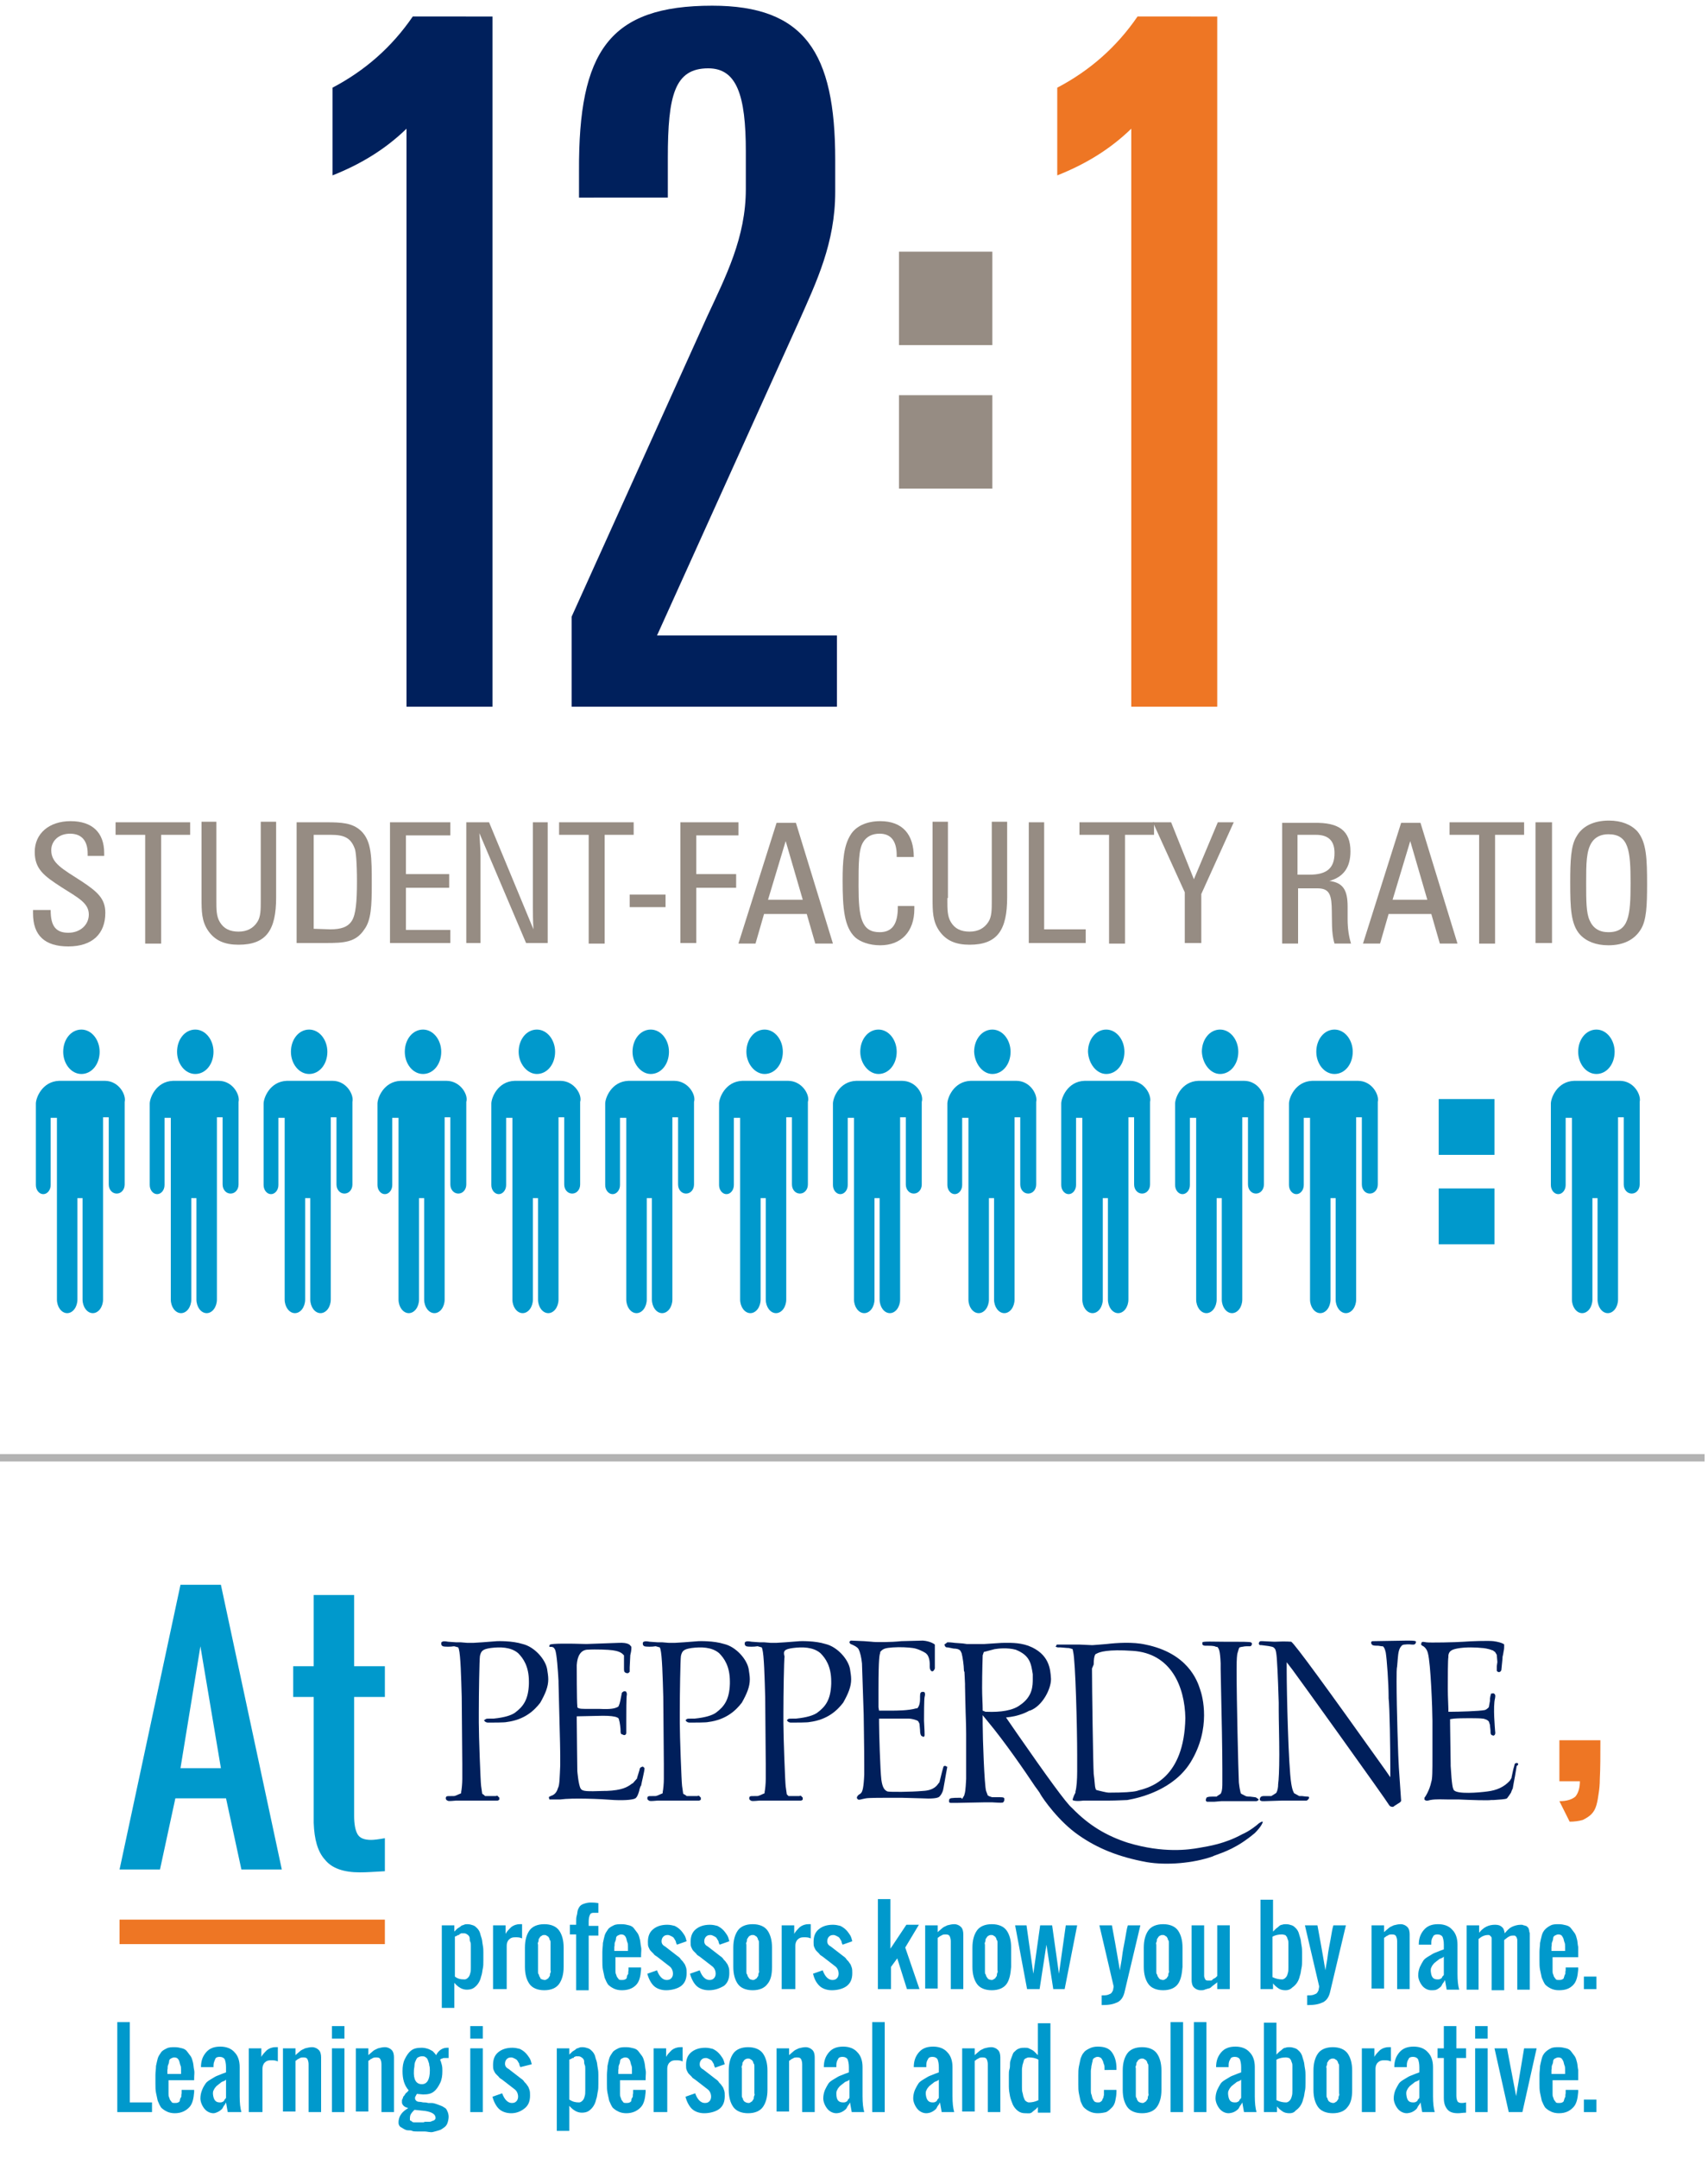 <?xml version="1.0" encoding="utf-8"?>
<!-- Generator: Adobe Illustrator 19.0.1, SVG Export Plug-In . SVG Version: 6.00 Build 0)  -->
<svg version="1.1" id="Layer_1" xmlns="http://www.w3.org/2000/svg" xmlns:xlink="http://www.w3.org/1999/xlink" x="0px" y="0px"
	 viewBox="-82 8 300 379" style="enable-background:new -82 8 300 379;" xml:space="preserve">
<style type="text/css">
	.st0{fill:#0099CC;}
	.st1{fill:#00205C;}
	.st2{fill:#EE7624;}
	.st3{fill:#968C83;}
	.st4{fill:none;}
	.st5{fill:none;stroke:#B3B3B3;stroke-width:1.3;stroke-miterlimit:10;}
	.st6{fill:#001F5B;}
</style>
<g>
	<path class="st0" d="M-67.7,196.6c1.8,0,3.2-1.7,3.2-3.9c0-2.1-1.4-3.9-3.2-3.9c-1.8,0-3.2,1.7-3.2,3.9
		C-70.9,194.8-69.5,196.6-67.7,196.6z"/>
	<path class="st0" d="M-63.6,197.8h-8c-3,0.1-4.1,3-4.1,4v0.1v0.6v13.6c0,0.9,0.6,1.6,1.3,1.6c0.7,0,1.3-0.7,1.3-1.6v-11.8h1.1v11.3
		c0,0.2,0,0.3,0,0.4v20.2c0,1.3,0.8,2.4,1.8,2.4s1.8-1.1,1.8-2.4v-17.8h0.9v17.8c0,1.3,0.8,2.4,1.8,2.4s1.8-1.1,1.8-2.4v-20.7v-0.1
		v-11.2h1V216c0,0.9,0.6,1.6,1.4,1.6c0.8,0,1.4-0.7,1.4-1.6v-13.6v-0.6v-0.3C-59.8,200.3-61.1,197.8-63.6,197.8z"/>
</g>
<g>
	<path class="st0" d="M-47.7,196.6c1.8,0,3.2-1.7,3.2-3.9c0-2.1-1.4-3.9-3.2-3.9s-3.2,1.7-3.2,3.9
		C-50.9,194.8-49.5,196.6-47.7,196.6z"/>
	<path class="st0" d="M-43.6,197.8h-8c-3,0.1-4.1,3-4.1,4v0.1v0.6v13.6c0,0.9,0.6,1.6,1.3,1.6c0.7,0,1.3-0.7,1.3-1.6v-11.8h1.1v11.3
		c0,0.2,0,0.3,0,0.4v20.2c0,1.3,0.8,2.4,1.8,2.4s1.8-1.1,1.8-2.4v-17.8h0.9v17.8c0,1.3,0.8,2.4,1.8,2.4s1.8-1.1,1.8-2.4v-20.7v-0.1
		v-11.2h1V216c0,0.9,0.6,1.6,1.4,1.6c0.8,0,1.4-0.7,1.4-1.6v-13.6v-0.6v-0.3C-39.8,200.3-41.1,197.8-43.6,197.8z"/>
</g>
<g>
	<path class="st0" d="M-27.7,196.6c1.8,0,3.2-1.7,3.2-3.9c0-2.1-1.4-3.9-3.2-3.9s-3.2,1.7-3.2,3.9
		C-30.9,194.8-29.5,196.6-27.7,196.6z"/>
	<path class="st0" d="M-23.6,197.8h-8c-3,0.1-4.1,3-4.1,4v0.1v0.6v13.6c0,0.9,0.6,1.6,1.3,1.6s1.3-0.7,1.3-1.6v-11.8h1.1v11.3
		c0,0.2,0,0.3,0,0.4v20.2c0,1.3,0.8,2.4,1.8,2.4s1.8-1.1,1.8-2.4v-17.8h0.9v17.8c0,1.3,0.8,2.4,1.8,2.4s1.8-1.1,1.8-2.4v-20.7v-0.1
		v-11.2h1V216c0,0.9,0.6,1.6,1.4,1.6c0.8,0,1.4-0.7,1.4-1.6v-13.6v-0.6v-0.3C-19.8,200.3-21.1,197.8-23.6,197.8z"/>
</g>
<g>
	<path class="st0" d="M-7.7,196.6c1.8,0,3.2-1.7,3.2-3.9c0-2.1-1.4-3.9-3.2-3.9s-3.2,1.7-3.2,3.9C-10.9,194.8-9.5,196.6-7.7,196.6z"
		/>
	<path class="st0" d="M-3.6,197.8h-8c-3,0.1-4.1,3-4.1,4v0.1v0.6v13.6c0,0.9,0.6,1.6,1.3,1.6c0.7,0,1.3-0.7,1.3-1.6v-11.8h1.1v11.3
		c0,0.2,0,0.3,0,0.4v20.2c0,1.3,0.8,2.4,1.8,2.4s1.8-1.1,1.8-2.4v-17.8h0.9v17.8c0,1.3,0.8,2.4,1.8,2.4s1.8-1.1,1.8-2.4v-20.7v-0.1
		v-11.2h1V216c0,0.9,0.6,1.6,1.4,1.6s1.4-0.7,1.4-1.6v-13.6v-0.6v-0.3C0.3,200.3-1.1,197.8-3.6,197.8z"/>
</g>
<g>
	<path class="st0" d="M12.3,196.6c1.8,0,3.2-1.7,3.2-3.9c0-2.1-1.4-3.9-3.2-3.9s-3.2,1.7-3.2,3.9C9.1,194.8,10.6,196.6,12.3,196.6z"
		/>
	<path class="st0" d="M16.4,197.8h-8c-3,0.1-4.1,3-4.1,4v0.1v0.6v13.6c0,0.9,0.6,1.6,1.3,1.6c0.7,0,1.3-0.7,1.3-1.6v-11.8H8v11.3
		c0,0.2,0,0.3,0,0.4v20.2c0,1.3,0.8,2.4,1.8,2.4s1.8-1.1,1.8-2.4v-17.8h0.9v17.8c0,1.3,0.8,2.4,1.8,2.4s1.8-1.1,1.8-2.4v-20.7v-0.1
		v-11.2h1V216c0,0.9,0.6,1.6,1.4,1.6s1.4-0.7,1.4-1.6v-13.6v-0.6v-0.3C20.3,200.3,18.9,197.8,16.4,197.8z"/>
</g>
<g>
	<path class="st0" d="M32.3,196.6c1.8,0,3.2-1.7,3.2-3.9c0-2.1-1.4-3.9-3.2-3.9s-3.2,1.7-3.2,3.9C29.1,194.8,30.6,196.6,32.3,196.6z
		"/>
	<path class="st0" d="M36.4,197.8h-8c-3,0.1-4.1,3-4.1,4v0.1v0.6v13.6c0,0.9,0.6,1.6,1.3,1.6c0.7,0,1.3-0.7,1.3-1.6v-11.8H28v11.3
		c0,0.2,0,0.3,0,0.4v20.2c0,1.3,0.8,2.4,1.8,2.4s1.8-1.1,1.8-2.4v-17.8h0.9v17.8c0,1.3,0.8,2.4,1.8,2.4s1.8-1.1,1.8-2.4v-20.7v-0.1
		v-11.2h1V216c0,0.9,0.6,1.6,1.4,1.6s1.4-0.7,1.4-1.6v-13.6v-0.6v-0.3C40.3,200.3,38.9,197.8,36.4,197.8z"/>
</g>
<g>
	<path class="st0" d="M52.3,196.6c1.8,0,3.2-1.7,3.2-3.9c0-2.1-1.4-3.9-3.2-3.9s-3.2,1.7-3.2,3.9C49.1,194.8,50.6,196.6,52.3,196.6z
		"/>
	<path class="st0" d="M56.4,197.8h-8c-3,0.1-4.1,3-4.1,4v0.1v0.6v13.6c0,0.9,0.6,1.6,1.3,1.6s1.3-0.7,1.3-1.6v-11.8H48v11.3
		c0,0.2,0,0.3,0,0.4v20.2c0,1.3,0.8,2.4,1.8,2.4s1.8-1.1,1.8-2.4v-17.8h0.9v17.8c0,1.3,0.8,2.4,1.8,2.4s1.8-1.1,1.8-2.4v-20.7v-0.1
		v-11.2h1V216c0,0.9,0.6,1.6,1.4,1.6c0.8,0,1.4-0.7,1.4-1.6v-13.6v-0.6v-0.3C60.3,200.3,58.9,197.8,56.4,197.8z"/>
</g>
<g>
	<path class="st0" d="M72.3,196.6c1.8,0,3.2-1.7,3.2-3.9c0-2.1-1.4-3.9-3.2-3.9s-3.2,1.7-3.2,3.9C69.1,194.8,70.6,196.6,72.3,196.6z
		"/>
	<path class="st0" d="M76.4,197.8h-8c-3,0.1-4.1,3-4.1,4v0.1v0.6v13.6c0,0.9,0.6,1.6,1.3,1.6s1.3-0.7,1.3-1.6v-11.8H68v11.3
		c0,0.2,0,0.3,0,0.4v20.2c0,1.3,0.8,2.4,1.8,2.4s1.8-1.1,1.8-2.4v-17.8h0.9v17.8c0,1.3,0.8,2.4,1.8,2.4s1.8-1.1,1.8-2.4v-20.7v-0.1
		v-11.2h1V216c0,0.9,0.6,1.6,1.4,1.6c0.8,0,1.4-0.7,1.4-1.6v-13.6v-0.6v-0.3C80.3,200.3,79,197.8,76.4,197.8z"/>
</g>
<g>
	<path class="st0" d="M92.3,196.6c1.8,0,3.2-1.7,3.2-3.9c0-2.1-1.4-3.9-3.2-3.9s-3.2,1.7-3.2,3.9C89.2,194.8,90.6,196.6,92.3,196.6z
		"/>
	<path class="st0" d="M96.5,197.8h-8c-3,0.1-4.1,3-4.1,4v0.1v0.6v13.6c0,0.9,0.6,1.6,1.3,1.6s1.3-0.7,1.3-1.6v-11.8h1.1v11.3
		c0,0.2,0,0.3,0,0.4v20.2c0,1.3,0.8,2.4,1.8,2.4s1.8-1.1,1.8-2.4v-17.8h0.9v17.8c0,1.3,0.8,2.4,1.8,2.4s1.8-1.1,1.8-2.4v-20.7v-0.1
		v-11.2h1V216c0,0.9,0.6,1.6,1.4,1.6c0.8,0,1.4-0.7,1.4-1.6v-13.6v-0.6v-0.3C100.3,200.3,99,197.8,96.5,197.8z"/>
</g>
<g>
	<path class="st0" d="M112.3,196.6c1.8,0,3.2-1.7,3.2-3.9c0-2.1-1.4-3.9-3.2-3.9s-3.2,1.7-3.2,3.9
		C109.2,194.8,110.6,196.6,112.3,196.6z"/>
	<path class="st0" d="M116.5,197.8h-8c-3,0.1-4.1,3-4.1,4v0.1v0.6v13.6c0,0.9,0.6,1.6,1.3,1.6s1.3-0.7,1.3-1.6v-11.8h1.1v11.3
		c0,0.2,0,0.3,0,0.4v20.2c0,1.3,0.8,2.4,1.8,2.4s1.8-1.1,1.8-2.4v-17.8h0.9v17.8c0,1.3,0.8,2.4,1.8,2.4s1.8-1.1,1.8-2.4v-20.7v-0.1
		v-11.2h1V216c0,0.9,0.6,1.6,1.4,1.6c0.8,0,1.4-0.7,1.4-1.6v-13.6v-0.6v-0.3C120.3,200.3,119,197.8,116.5,197.8z"/>
</g>
<g>
	<path class="st0" d="M132.3,196.6c1.8,0,3.2-1.7,3.2-3.9c0-2.1-1.4-3.9-3.2-3.9s-3.2,1.7-3.2,3.9
		C129.2,194.8,130.6,196.6,132.3,196.6z"/>
	<path class="st0" d="M136.5,197.8h-8c-3,0.1-4.1,3-4.1,4v0.1v0.6v13.6c0,0.9,0.6,1.6,1.3,1.6s1.3-0.7,1.3-1.6v-11.8h1.1v11.3
		c0,0.2,0,0.3,0,0.4v20.2c0,1.3,0.8,2.4,1.8,2.4s1.8-1.1,1.8-2.4v-17.8h0.9v17.8c0,1.3,0.8,2.4,1.8,2.4s1.8-1.1,1.8-2.4v-20.7v-0.1
		v-11.2h1V216c0,0.9,0.6,1.6,1.4,1.6c0.8,0,1.4-0.7,1.4-1.6v-13.6v-0.6v-0.3C140.3,200.3,139,197.8,136.5,197.8z"/>
</g>
<g>
	<path class="st0" d="M152.4,196.6c1.8,0,3.2-1.7,3.2-3.9c0-2.1-1.4-3.9-3.2-3.9s-3.2,1.7-3.2,3.9
		C149.2,194.8,150.6,196.6,152.4,196.6z"/>
	<path class="st0" d="M156.5,197.8h-8c-3,0.1-4.1,3-4.1,4v0.1v0.6v13.6c0,0.9,0.6,1.6,1.3,1.6s1.3-0.7,1.3-1.6v-11.8h1.1v11.3
		c0,0.2,0,0.3,0,0.4v20.2c0,1.3,0.8,2.4,1.8,2.4s1.8-1.1,1.8-2.4v-17.8h0.9v17.8c0,1.3,0.8,2.4,1.8,2.4s1.8-1.1,1.8-2.4v-20.7v-0.1
		v-11.2h1V216c0,0.9,0.6,1.6,1.4,1.6c0.8,0,1.4-0.7,1.4-1.6v-13.6v-0.6v-0.3C160.3,200.3,159,197.8,156.5,197.8z"/>
</g>
<g>
	<path class="st0" d="M198.4,196.6c1.8,0,3.2-1.7,3.2-3.9c0-2.1-1.4-3.9-3.2-3.9c-1.8,0-3.2,1.7-3.2,3.9
		C195.2,194.8,196.6,196.6,198.4,196.6z"/>
	<path class="st0" d="M202.5,197.8h-8c-3,0.1-4.1,3-4.1,4v0.1v0.6v13.6c0,0.9,0.6,1.6,1.3,1.6c0.7,0,1.3-0.7,1.3-1.6v-11.8h1.1v11.3
		c0,0.2,0,0.3,0,0.4v20.2c0,1.3,0.8,2.4,1.8,2.4s1.8-1.1,1.8-2.4v-17.8h0.9v17.8c0,1.3,0.8,2.4,1.8,2.4s1.8-1.1,1.8-2.4v-20.7v-0.1
		v-11.2h1V216c0,0.9,0.6,1.6,1.4,1.6s1.4-0.7,1.4-1.6v-13.6v-0.6v-0.3C206.3,200.3,205,197.8,202.5,197.8z"/>
</g>
<rect x="170.7" y="201" class="st0" width="9.8" height="9.8"/>
<rect x="170.7" y="216.7" class="st0" width="9.8" height="9.8"/>
<g>
	<path class="st1" d="M4.5,10.9v121.2h-15.1V30.6c-3.8,3.7-8.2,6.3-13,8.2V23.4c5.7-3,10.4-7.1,14.1-12.5
		C-9.5,10.9,4.5,10.9,4.5,10.9z"/>
	<path class="st1" d="M64.7,41.7c0,9-3.3,15.8-6.4,22.8l-24.9,55.1H65v12.5H18.4v-15.8l23.8-52.7c3.3-7.1,6.8-13.9,6.8-22.4v-6.6
		c0-9.9-1.6-14.6-6.6-14.6c-5.9,0-7.1,4.7-7.1,15.7v7H19.7V38C19.6,17,25,9,43.1,9c16.2,0,21.6,8.2,21.6,27V41.7z"/>
	<path class="st2" d="M131.8,10.9v121.2h-15.1V30.6c-3.8,3.7-8.2,6.3-13,8.2V23.4c5.7-3,10.4-7.1,14.1-12.5
		C117.8,10.9,131.8,10.9,131.8,10.9z"/>
</g>
<rect x="75.9" y="52.2" class="st3" width="16.4" height="16.4"/>
<rect x="75.9" y="77.4" class="st3" width="16.4" height="16.4"/>
<g>
	<path class="st3" d="M-73.1,167.5c0,0.1,0,0.3,0,0.4c0,2.7,0.9,3.9,3.1,3.9c2.1,0,3.6-1.4,3.6-3.2c0-2-1.8-2.9-4.8-4.8
		c-3.1-2-4.7-3.2-4.7-6.2c0-3.2,2.5-5.4,6.3-5.4c3.8,0,5.9,2,5.9,5.6c0,0.2,0,0.4,0,0.5h-2.9c0-0.1,0-0.3,0-0.4
		c0-2.3-1.1-3.5-3.1-3.5s-3.3,1.3-3.3,2.9c0,2.3,2,3.3,5.4,5.5c2.7,1.8,4.1,3,4.1,5.5c0,3.7-2.3,5.9-6.5,5.9c-4.1,0-6.2-1.9-6.2-5.8
		c0-0.2,0-0.4,0-0.6h3.1V167.5z"/>
	<path class="st3" d="M-56.5,154.6h-5.2v-2.2h13.1v2.2h-5.1v19.1h-2.8C-56.5,173.7-56.5,154.6-56.5,154.6z"/>
	<path class="st3" d="M-44,165.7c0,0.1,0,0.3,0,0.4c0,1.6,0,2.8,0.6,3.8c0.7,1.2,1.8,1.7,3.3,1.7s2.6-0.6,3.3-1.7
		c0.6-0.9,0.6-2.2,0.6-3.8c0-0.1,0-0.3,0-0.5v-13.3h2.7v13.3c0,5.7-1.7,8.3-6.6,8.3c-2.4,0-4.1-0.7-5.3-2.4s-1.2-3.5-1.2-5.8
		c0-0.2,0-0.4,0-0.6v-12.8h2.6V165.7z"/>
	<path class="st3" d="M-29.8,152.4h5.1c2.7,0,4.6,0.1,6.1,1.5c1.9,1.8,1.9,4.7,1.9,9.4c0,3.7-0.1,6.3-1.3,7.9
		c-1.5,2.3-3.6,2.4-6.8,2.4h-5.1v-21.2H-29.8z M-24,171.2c1.9,0,3.1-0.4,3.8-1.5s0.9-3.4,0.9-6.9c0-3.4-0.2-5.4-0.4-5.8
		c-0.7-1.9-1.9-2.4-4.2-2.4h-3v16.5L-24,171.2L-24,171.2z"/>
	<path class="st3" d="M-13.5,152.4h10.6v2.3h-7.8v6.8h7.6v2.4h-7.6v7.4h7.8v2.3h-10.6V152.4z"/>
	<path class="st3" d="M11.6,167.3v-14.9h2.6v21.2h-3.8l-8.2-19.3c0.1,1.7,0.2,3,0.2,4v15.3h-2.5v-21.2h4l7.8,18.8
		C11.6,169.7,11.6,168.4,11.6,167.3z"/>
	<path class="st3" d="M21.4,154.6h-5.2v-2.2h13.1v2.2h-5.1v19.1h-2.8V154.6z"/>
	<path class="st3" d="M28.6,165.1h6.3v2.2h-6.3V165.1z"/>
	<path class="st3" d="M37.5,152.4h10.2v2.3h-7.4v6.8h7v2.4h-7v9.7h-2.8L37.5,152.4L37.5,152.4z"/>
	<path class="st3" d="M59.7,168.5h-7.5l-1.5,5.2h-3l6.7-21.2h3.4l6.5,21.2h-3.1L59.7,168.5z M59,166l-3-10.3L52.9,166H59z"/>
	<path class="st3" d="M78.6,167.6c0,4-2.3,6.4-6,6.4c-1.9,0-3.5-0.6-4.4-1.4c-1.9-1.8-2.2-5-2.2-10c0-3.5,0.2-6.1,1.4-8
		c0.9-1.5,2.8-2.4,5.2-2.4c3.9,0,5.9,2.3,5.9,6.3h-3c0-0.1,0-0.2,0-0.3c0-2.5-1-3.8-3-3.8c-1.3,0-2.3,0.5-2.9,1.5
		c-0.8,1.3-0.8,3.8-0.8,7.7c0,5.5,0.5,8.1,3.7,8.1c2.2,0,3.2-1.4,3.2-4.4c0-0.1,0-0.1,0-0.2h2.9C78.6,167.2,78.6,167.4,78.6,167.6z"
		/>
	<path class="st3" d="M84.4,165.7c0,0.1,0,0.3,0,0.4c0,1.6,0,2.8,0.6,3.8c0.7,1.2,1.8,1.7,3.3,1.7s2.6-0.6,3.3-1.7
		c0.6-0.9,0.6-2.2,0.6-3.8c0-0.1,0-0.3,0-0.5v-13.3h2.7v13.3c0,5.7-1.7,8.3-6.6,8.3c-2.4,0-4.1-0.7-5.3-2.4s-1.2-3.5-1.2-5.8
		c0-0.2,0-0.4,0-0.6v-12.8h2.7v13.4H84.4z"/>
	<path class="st3" d="M98.6,152.4h2.8v18.8h7.3v2.4h-10v-21.2H98.6z"/>
	<path class="st3" d="M112.8,154.6h-5.2v-2.2h13.1v2.2h-5.1v19.1h-2.8V154.6z"/>
	<path class="st3" d="M126.1,164.7l-5.6-12.3h3.2l4,10l4.2-10h2.8L129,165v8.6h-2.9V164.7z"/>
	<path class="st3" d="M155.2,157.5c0,2.8-1.2,4.5-3.7,5.2c2.4,0.3,3.2,1.6,3.2,4.5c0,0.8,0,1.5,0,2.2c0,1.6,0.2,3,0.6,4.3h-2.9
		c-0.6-1.9-0.4-4.1-0.5-6.6c-0.1-2.2-0.6-3.1-2.5-3.1H146v9.7h-2.8v-21.2h5.6C153.2,152.4,155.2,153.9,155.2,157.5z M148,161.6
		c3,0,4.4-1.1,4.4-3.8c0-2.2-1.1-3.2-3.3-3.2h-3.2v7H148z"/>
	<path class="st3" d="M169.4,168.5h-7.5l-1.5,5.2h-3l6.7-21.2h3.4l6.5,21.2h-3.1L169.4,168.5z M168.7,166l-3-10.3l-3.1,10.3H168.7z"
		/>
	<path class="st3" d="M177.8,154.6h-5.2v-2.2h13.1v2.2h-5.1v19.1h-2.8V154.6z"/>
	<path class="st3" d="M187.7,152.4h2.9v21.2h-2.9V152.4z"/>
	<path class="st3" d="M206.2,171.2c-1.1,1.8-3,2.8-5.7,2.8c-2.2,0-3.9-0.7-5-1.9c-1.6-1.8-1.7-4.7-1.7-9.1c0-3.8,0.1-6.5,1.1-8.1
		c1-1.8,3-2.8,5.7-2.8c2.2,0,3.9,0.7,5,1.9c1.6,1.9,1.7,4.8,1.7,9.3C207.3,167,207.2,169.6,206.2,171.2z M200.5,154.5
		c-1.3,0-2.3,0.5-2.9,1.4c-1,1.5-1,3.8-1,7.2c0,3,0,5.2,0.6,6.5c0.6,1.4,1.7,2.1,3.3,2.1c3.6,0,3.9-2.9,3.9-8.6
		S204.1,154.5,200.5,154.5z"/>
</g>
<g>
	<path class="st2" d="M193.7,327.9l-1.8-3.6c1.3,0,2.2-0.3,2.8-0.8c0.5-0.6,0.8-1.5,0.8-2.7h-3.6v-7.2h7.2c0,2.7,0,4.9-0.1,6.8
		c0,1-0.1,1.9-0.2,2.5c-0.1,0.7-0.2,1.4-0.4,2.1s-0.5,1.2-0.9,1.6c-0.4,0.4-0.9,0.7-1.5,1C195.3,327.8,194.5,327.9,193.7,327.9z"/>
</g>
<g>
	<rect x="-82" y="341.6" class="st4" width="281" height="66.8"/>
	<path class="st0" d="M-4.4,360.7v-14.6h2.2v1.1c0.2-0.2,0.3-0.3,0.4-0.4s0.2-0.2,0.4-0.3s0.3-0.2,0.4-0.3s0.3-0.1,0.5-0.2
		s0.4-0.1,0.6-0.1c0.4,0,0.7,0.1,1,0.2s0.5,0.3,0.7,0.5s0.4,0.5,0.5,0.8c0.1,0.4,0.2,0.7,0.3,1s0.1,0.7,0.2,1.2s0.1,0.9,0.1,1.2
		c0,0.3,0,0.7,0,1.3v0.2c0,0.5,0,1-0.1,1.4s-0.1,0.9-0.3,1.4c-0.1,0.5-0.3,0.9-0.5,1.2s-0.5,0.6-0.8,0.8c-0.3,0.2-0.7,0.3-1.2,0.3
		c-0.8,0-1.5-0.4-2.2-1.2v4.4H-4.4z M-0.4,355.6c0.2,0,0.4-0.1,0.6-0.3s0.3-0.4,0.4-0.8c0.1-0.3,0.1-0.6,0.1-1c0-0.3,0-0.7,0-1.1
		l0-1.5c0-0.3,0-0.5,0-0.6s0-0.4,0-0.6c0-0.3,0-0.5-0.1-0.7s-0.1-0.4-0.1-0.6s-0.1-0.4-0.2-0.5s-0.2-0.2-0.4-0.3s-0.3-0.1-0.5-0.1
		c-0.1,0-0.2,0-0.3,0s-0.2,0-0.2,0.1c-0.1,0-0.2,0-0.2,0.1s-0.1,0.1-0.2,0.1s-0.2,0.1-0.2,0.1c0,0-0.1,0.1-0.2,0.1s-0.2,0.1-0.2,0.1
		v7C-1.6,355.5-1.1,355.6-0.4,355.6z"/>
	<path class="st0" d="M4.6,357.3v-11.2h2.2v1.5c0.2-0.4,0.6-0.8,1-1.2c0.4-0.3,0.9-0.5,1.5-0.5c0,0,0.1,0,0.4,0v2.5
		c-0.4-0.2-0.8-0.2-1.2-0.2c-0.5,0-0.8,0.1-1.1,0.4s-0.4,0.7-0.4,1.1v7.6H4.6z"/>
	<path class="st0" d="M16.2,356.4c-0.5,0.7-1.4,1.1-2.6,1.1s-2.1-0.4-2.6-1.1s-0.8-1.7-0.8-3V350c0-1.3,0.3-2.3,0.8-3
		s1.4-1.1,2.6-1.1s2.1,0.4,2.6,1.1s0.8,1.7,0.8,3v3.4C17,354.7,16.7,355.7,16.2,356.4z M13.2,355.6c0.1,0,0.3,0.1,0.4,0.1
		s0.3,0,0.4-0.1s0.2-0.1,0.3-0.2c0.1-0.1,0.1-0.2,0.2-0.3c0.1-0.1,0.1-0.2,0.1-0.3s0-0.2,0.1-0.4s0-0.3,0-0.4s0-0.3,0-0.5V350
		c0-0.2,0-0.4,0-0.5c0-0.1,0-0.3,0-0.4s0-0.3-0.1-0.4s-0.1-0.2-0.1-0.3c-0.1-0.1-0.1-0.2-0.2-0.3s-0.2-0.1-0.3-0.2s-0.3-0.1-0.4-0.1
		s-0.3,0-0.4,0.1s-0.2,0.1-0.3,0.2s-0.1,0.2-0.2,0.3c-0.1,0.1-0.1,0.2-0.1,0.3s0,0.2-0.1,0.4s0,0.3,0,0.4c0,0.1,0,0.3,0,0.5v3.4
		c0,0.2,0,0.4,0,0.5s0,0.3,0,0.4s0,0.3,0.1,0.4s0.1,0.2,0.1,0.3c0.1,0.1,0.1,0.2,0.2,0.3C12.9,355.5,13,355.5,13.2,355.6z"/>
	<path class="st0" d="M19.2,357.3v-9.6h-1.1v-1.7h1.1v-0.4c0-0.5,0-0.9,0.1-1.2s0.1-0.7,0.2-1c0.1-0.3,0.3-0.6,0.4-0.7
		c0.2-0.2,0.4-0.3,0.7-0.4c0.3-0.1,0.7-0.2,1.1-0.2c0.4,0,0.8,0,1.4,0.1v1.7c-0.1,0-0.2,0-0.4,0c-0.2,0-0.3,0-0.4,0
		c-0.4,0-0.6,0.1-0.7,0.4c-0.1,0.2-0.2,0.6-0.2,1.1v0.8h1.7v1.7h-1.7v9.6H19.2z"/>
	<path class="st0" d="M27.2,357.5c-0.5,0-1-0.1-1.4-0.3s-0.7-0.4-1-0.7c-0.2-0.3-0.4-0.7-0.6-1.2c-0.1-0.5-0.2-0.9-0.3-1.4
		s-0.1-1-0.1-1.6c0-0.5,0-1,0-1.5c0-0.6,0.1-1.1,0.1-1.6c0.1-0.5,0.2-0.9,0.3-1.3s0.4-0.8,0.6-1.1s0.6-0.5,1-0.7
		c0.4-0.2,0.9-0.2,1.4-0.2c0.5,0,0.9,0.1,1.3,0.2s0.7,0.3,0.9,0.6c0.2,0.3,0.4,0.5,0.6,0.8s0.3,0.7,0.4,1.1s0.1,0.9,0.2,1.3
		s0,0.9,0,1.5v0.3h-4.5v0.6c0,0.1,0,0.2,0,0.4c0,0.2,0,0.4,0,0.7s0,0.5,0,0.7s0,0.4,0.1,0.6c0.1,0.2,0.1,0.4,0.2,0.5
		s0.2,0.3,0.3,0.4s0.3,0.1,0.5,0.1c0.2,0,0.4,0,0.6-0.1c0.2-0.1,0.3-0.2,0.3-0.4s0.1-0.4,0.2-0.5s0-0.4,0.1-0.7v-0.5h2.2v0.4
		c-0.1,1.2-0.3,2.1-0.9,2.7S28.3,357.5,27.2,357.5z M26.1,350.6h2.2v-0.7c0-0.3,0-0.6-0.1-0.8s-0.1-0.4-0.2-0.7s-0.2-0.4-0.3-0.5
		s-0.3-0.2-0.6-0.2c-0.2,0-0.4,0.1-0.6,0.2s-0.3,0.3-0.3,0.5s-0.1,0.5-0.2,0.7s0,0.5-0.1,0.8V350.6z"/>
	<path class="st0" d="M35,357.5c-0.9,0-1.7-0.3-2.2-0.8s-0.9-1.3-1.1-2.1l1.7-0.6c0.4,1.1,1,1.7,1.7,1.7c0.4,0,0.6-0.1,0.8-0.3
		c0.2-0.2,0.3-0.5,0.3-0.8c0-0.5-0.2-1-0.6-1.3l-2.2-1.7c-0.3-0.2-0.5-0.3-0.6-0.5c-0.2-0.2-0.3-0.3-0.5-0.5s-0.3-0.5-0.4-0.7
		s-0.1-0.6-0.1-0.9c0-1,0.3-1.7,0.9-2.2s1.4-0.8,2.5-0.8c0.5,0,0.9,0.1,1.3,0.2c0.4,0.2,0.7,0.4,1,0.7s0.5,0.6,0.7,0.9
		c0.2,0.3,0.3,0.7,0.4,1.1l-1.7,0.6c-0.1-0.2-0.2-0.4-0.2-0.6c-0.1-0.2-0.2-0.3-0.3-0.5s-0.3-0.3-0.5-0.4s-0.4-0.2-0.6-0.2
		c-0.4,0-0.6,0.1-0.8,0.3s-0.3,0.5-0.3,0.8c0,0.4,0.2,0.7,0.6,0.9l2.2,1.7c0.3,0.2,0.5,0.4,0.6,0.6c0.2,0.2,0.4,0.4,0.5,0.6
		c0.2,0.2,0.3,0.5,0.4,0.8s0.1,0.6,0.1,1c0,1-0.3,1.7-0.9,2.2S36,357.5,35,357.5z"/>
	<path class="st0" d="M42.5,357.5c-0.9,0-1.7-0.3-2.2-0.8s-0.9-1.3-1.1-2.1l1.7-0.6c0.4,1.1,1,1.7,1.7,1.7c0.4,0,0.6-0.1,0.8-0.3
		c0.2-0.2,0.3-0.5,0.3-0.8c0-0.5-0.2-1-0.6-1.3l-2.2-1.7c-0.3-0.2-0.5-0.3-0.6-0.5c-0.2-0.2-0.3-0.3-0.5-0.5s-0.3-0.5-0.4-0.7
		s-0.1-0.6-0.1-0.9c0-1,0.3-1.7,0.9-2.2s1.4-0.8,2.5-0.8c0.5,0,0.9,0.1,1.3,0.2c0.4,0.2,0.7,0.4,1,0.7c0.3,0.3,0.5,0.6,0.7,0.9
		c0.2,0.3,0.3,0.7,0.4,1.1l-1.7,0.6c-0.1-0.2-0.2-0.4-0.2-0.6c-0.1-0.2-0.2-0.3-0.3-0.5c-0.1-0.2-0.3-0.3-0.5-0.4s-0.4-0.2-0.6-0.2
		c-0.4,0-0.6,0.1-0.8,0.3c-0.2,0.2-0.3,0.5-0.3,0.8c0,0.4,0.2,0.7,0.6,0.9l2.2,1.7c0.3,0.2,0.5,0.4,0.6,0.6c0.2,0.2,0.4,0.4,0.5,0.6
		c0.2,0.2,0.3,0.5,0.4,0.8s0.1,0.6,0.1,1c0,1-0.3,1.7-0.9,2.2C44.4,357.2,43.5,357.5,42.5,357.5z"/>
	<path class="st0" d="M52.8,356.4c-0.5,0.7-1.4,1.1-2.6,1.1s-2.1-0.4-2.6-1.1s-0.8-1.7-0.8-3V350c0-1.3,0.3-2.3,0.8-3
		s1.4-1.1,2.6-1.1s2.1,0.4,2.6,1.1s0.8,1.7,0.8,3v3.4C53.6,354.7,53.4,355.7,52.8,356.4z M49.8,355.6c0.1,0,0.3,0.1,0.4,0.1
		s0.3,0,0.4-0.1s0.2-0.1,0.3-0.2c0.1-0.1,0.1-0.2,0.2-0.3c0.1-0.1,0.1-0.2,0.1-0.3s0-0.2,0.1-0.4s0-0.3,0-0.4s0-0.3,0-0.5V350
		c0-0.2,0-0.4,0-0.5c0-0.1,0-0.3,0-0.4s0-0.3-0.1-0.4s-0.1-0.2-0.1-0.3c-0.1-0.1-0.1-0.2-0.2-0.3c-0.1-0.1-0.2-0.1-0.3-0.2
		s-0.3-0.1-0.4-0.1s-0.3,0-0.4,0.1c-0.1,0-0.2,0.1-0.3,0.2c-0.1,0.1-0.1,0.2-0.2,0.3c-0.1,0.1-0.1,0.2-0.1,0.3s0,0.2-0.1,0.4
		s0,0.3,0,0.4c0,0.1,0,0.3,0,0.5v3.4c0,0.2,0,0.4,0,0.5c0,0.1,0,0.3,0,0.4s0,0.3,0.1,0.4s0.1,0.2,0.1,0.3c0.1,0.1,0.1,0.2,0.2,0.3
		C49.6,355.5,49.7,355.5,49.8,355.6z"/>
	<path class="st0" d="M55.3,357.3v-11.2h2.2v1.5c0.2-0.4,0.6-0.8,1-1.2c0.4-0.3,0.9-0.5,1.5-0.5c0,0,0.1,0,0.4,0v2.5
		c-0.4-0.2-0.8-0.2-1.2-0.2c-0.5,0-0.8,0.1-1.1,0.4s-0.4,0.7-0.4,1.1v7.6H55.3z"/>
	<path class="st0" d="M64.1,357.5c-0.9,0-1.7-0.3-2.2-0.8c-0.6-0.6-0.9-1.3-1.1-2.1l1.7-0.6c0.4,1.1,1,1.7,1.7,1.7
		c0.4,0,0.6-0.1,0.8-0.3c0.2-0.2,0.3-0.5,0.3-0.8c0-0.5-0.2-1-0.6-1.3l-2.2-1.7c-0.3-0.2-0.5-0.3-0.6-0.5c-0.2-0.2-0.3-0.3-0.5-0.5
		s-0.3-0.5-0.4-0.7s-0.1-0.6-0.1-0.9c0-1,0.3-1.7,0.9-2.2c0.6-0.5,1.4-0.8,2.5-0.8c0.5,0,0.9,0.1,1.3,0.2c0.4,0.2,0.7,0.4,1,0.7
		c0.3,0.3,0.5,0.6,0.7,0.9c0.2,0.3,0.3,0.7,0.4,1.1l-1.7,0.6c-0.1-0.2-0.2-0.4-0.2-0.6c-0.1-0.2-0.2-0.3-0.3-0.5
		c-0.1-0.2-0.3-0.3-0.5-0.4s-0.4-0.2-0.6-0.2c-0.4,0-0.6,0.1-0.8,0.3s-0.3,0.5-0.3,0.8c0,0.4,0.2,0.7,0.6,0.9l2.2,1.7
		c0.3,0.2,0.5,0.4,0.6,0.6c0.2,0.2,0.4,0.4,0.5,0.6c0.2,0.2,0.3,0.5,0.4,0.8s0.1,0.6,0.1,1c0,1-0.3,1.7-0.9,2.2
		S65.2,357.5,64.1,357.5z"/>
	<path class="st0" d="M72.2,357.3v-15.8h2.2v8.7l2.8-4.2h2.2L77,350l2.5,7.3h-2.2l-1.7-5.4l-1.1,1.5v3.9H72.2z"/>
	<path class="st0" d="M80.5,357.3v-11.2h2.2v1.2c0.3-0.3,0.6-0.5,0.8-0.7c0.2-0.2,0.5-0.3,0.9-0.5c0.4-0.1,0.8-0.2,1.2-0.2
		c0.5,0,0.9,0.2,1.2,0.5s0.4,0.8,0.4,1.3v9.6H85v-8.4c0-0.4-0.1-0.7-0.2-0.9c-0.1-0.2-0.3-0.3-0.7-0.3c-0.2,0-0.4,0-0.6,0.1
		c-0.2,0.1-0.3,0.2-0.4,0.2c-0.1,0.1-0.2,0.2-0.4,0.3v8.9H80.5z"/>
	<path class="st0" d="M94.8,356.4c-0.5,0.7-1.4,1.1-2.6,1.1s-2.1-0.4-2.6-1.1s-0.8-1.7-0.8-3V350c0-1.3,0.3-2.3,0.8-3
		s1.4-1.1,2.6-1.1s2.1,0.4,2.6,1.1s0.8,1.7,0.8,3v3.4C95.5,354.7,95.3,355.7,94.8,356.4z M91.7,355.6c0.1,0,0.3,0.1,0.4,0.1
		s0.3,0,0.4-0.1s0.2-0.1,0.3-0.2c0.1-0.1,0.1-0.2,0.2-0.3c0.1-0.1,0.1-0.2,0.1-0.3s0-0.2,0.1-0.4s0-0.3,0-0.4s0-0.3,0-0.5V350
		c0-0.2,0-0.4,0-0.5c0-0.1,0-0.3,0-0.4s0-0.3-0.1-0.4s-0.1-0.2-0.1-0.3c-0.1-0.1-0.1-0.2-0.2-0.3c-0.1-0.1-0.2-0.1-0.3-0.2
		s-0.3-0.1-0.4-0.1s-0.3,0-0.4,0.1c-0.1,0-0.2,0.1-0.3,0.2c-0.1,0.1-0.1,0.2-0.2,0.3c-0.1,0.1-0.1,0.2-0.1,0.3s0,0.2-0.1,0.4
		s0,0.3,0,0.4c0,0.1,0,0.3,0,0.5v3.4c0,0.2,0,0.4,0,0.5c0,0.1,0,0.3,0,0.4s0,0.3,0.1,0.4s0.1,0.2,0.1,0.3c0.1,0.1,0.1,0.2,0.2,0.3
		C91.5,355.5,91.6,355.5,91.7,355.6z"/>
	<path class="st0" d="M98.4,357.3l-2.1-11.2h2l1.2,8.5l1.2-8.5h2.1l1.2,8.5l1.2-8.5h2l-2.2,11.2H103l-1.2-7.8l-1.2,7.8H98.4z"/>
	<path class="st0" d="M111.5,360.1v-1.7c0.4,0,0.8,0,1.1-0.1c0.3-0.1,0.5-0.2,0.6-0.3c0.1-0.1,0.2-0.3,0.3-0.5
		c0-0.2,0.1-0.4,0.1-0.7l-2.5-10.7h2.2c0.9,4.8,1.3,7.4,1.4,7.9c0.1-0.8,0.3-1.6,0.4-2.5s0.3-1.8,0.5-2.9s0.3-1.9,0.5-2.5h2.2
		l-2.8,11.8c-0.2,0.8-0.6,1.4-1.2,1.7c-0.6,0.3-1.4,0.5-2.5,0.5H111.5z"/>
	<path class="st0" d="M124.9,356.4c-0.5,0.7-1.4,1.1-2.6,1.1s-2.1-0.4-2.6-1.1s-0.8-1.7-0.8-3V350c0-1.3,0.3-2.3,0.8-3
		s1.4-1.1,2.6-1.1s2.1,0.4,2.6,1.1s0.8,1.7,0.8,3v3.4C125.6,354.7,125.4,355.7,124.9,356.4z M121.8,355.6c0.1,0,0.3,0.1,0.4,0.1
		s0.3,0,0.4-0.1s0.2-0.1,0.3-0.2c0.1-0.1,0.1-0.2,0.2-0.3c0.1-0.1,0.1-0.2,0.1-0.3s0-0.2,0.1-0.4s0-0.3,0-0.4s0-0.3,0-0.5V350
		c0-0.2,0-0.4,0-0.5c0-0.1,0-0.3,0-0.4s0-0.3-0.1-0.4s-0.1-0.2-0.1-0.3c-0.1-0.1-0.1-0.2-0.2-0.3c-0.1-0.1-0.2-0.1-0.3-0.2
		s-0.3-0.1-0.4-0.1s-0.3,0-0.4,0.1c-0.1,0-0.2,0.1-0.3,0.2c-0.1,0.1-0.1,0.2-0.2,0.3c-0.1,0.1-0.1,0.2-0.1,0.3s0,0.2-0.1,0.4
		s0,0.3,0,0.4c0,0.1,0,0.3,0,0.5v3.4c0,0.2,0,0.4,0,0.5c0,0.1,0,0.3,0,0.4s0,0.3,0.1,0.4s0.1,0.2,0.1,0.3c0.1,0.1,0.1,0.2,0.2,0.3
		C121.6,355.5,121.7,355.5,121.8,355.6z"/>
	<path class="st0" d="M128.9,357.5c-0.5,0-0.9-0.2-1.2-0.5c-0.3-0.3-0.4-0.8-0.4-1.3v-9.6h2.2v8.9c0,0.2,0.1,0.4,0.2,0.6
		s0.3,0.2,0.6,0.2c0.1,0,0.2,0,0.4,0s0.2-0.1,0.3-0.2c0.1-0.1,0.2-0.1,0.3-0.2c0.1,0,0.2-0.1,0.3-0.2s0.2-0.2,0.2-0.2v-8.9h2.2v11.2
		h-2.2v-1.2c-0.2,0.2-0.4,0.3-0.5,0.4s-0.3,0.2-0.5,0.4c-0.2,0.2-0.4,0.3-0.6,0.3c-0.2,0.1-0.4,0.1-0.6,0.2S129.2,357.5,128.9,357.5
		z"/>
	<path class="st0" d="M143.8,357.5c-0.5,0-0.9-0.1-1.2-0.3s-0.7-0.5-1-0.9v1h-2.2v-15.7h2.2v5.6c0.2-0.2,0.4-0.4,0.5-0.5
		s0.3-0.2,0.5-0.4c0.2-0.2,0.4-0.3,0.6-0.3c0.2-0.1,0.5-0.1,0.7-0.1c0.4,0,0.7,0.1,1,0.2s0.5,0.3,0.7,0.5s0.4,0.5,0.5,0.8
		s0.2,0.7,0.3,1c0.1,0.3,0.1,0.7,0.2,1.2s0.1,0.9,0.1,1.2c0,0.3,0,0.7,0,1.3v0.1c0,0.5,0,1-0.1,1.4s-0.1,0.9-0.3,1.4
		c-0.1,0.5-0.3,0.9-0.5,1.2c-0.2,0.3-0.5,0.6-0.8,0.8C144.6,357.4,144.2,357.5,143.8,357.5z M143.2,355.6c0.2,0,0.4-0.1,0.6-0.3
		c0.2-0.2,0.3-0.4,0.4-0.8c0.1-0.3,0.1-0.6,0.1-1c0-0.3,0-0.7,0-1.1c0-0.3,0-0.7,0-1.3s0-0.9,0-1.2s0-0.5,0-0.7c0-0.2,0-0.4-0.1-0.6
		s-0.1-0.4-0.2-0.5c-0.1-0.1-0.2-0.3-0.3-0.3s-0.3-0.1-0.5-0.1c-0.6,0-1.2,0.1-1.7,0.4v7.1C142.1,355.5,142.7,355.6,143.2,355.6z"/>
	<path class="st0" d="M147.6,360.1v-1.7c0.4,0,0.8,0,1.1-0.1c0.3-0.1,0.5-0.2,0.6-0.3c0.1-0.1,0.2-0.3,0.3-0.5
		c0-0.2,0.1-0.4,0.1-0.7l-2.5-10.7h2.2c0.9,4.8,1.3,7.4,1.4,7.9c0.1-0.8,0.3-1.6,0.4-2.5s0.3-1.8,0.5-2.9s0.3-1.9,0.5-2.5h2.2
		l-2.8,11.8c-0.2,0.8-0.6,1.4-1.2,1.7c-0.6,0.3-1.4,0.5-2.5,0.5H147.6z"/>
	<path class="st0" d="M158.9,357.3v-11.2h2.2v1.2c0.3-0.3,0.6-0.5,0.8-0.7c0.2-0.2,0.5-0.3,0.9-0.5c0.4-0.1,0.8-0.2,1.2-0.2
		c0.5,0,0.9,0.2,1.2,0.5s0.4,0.8,0.4,1.3v9.6h-2.2v-8.4c0-0.4-0.1-0.7-0.2-0.9c-0.1-0.2-0.3-0.3-0.7-0.3c-0.2,0-0.4,0-0.6,0.1
		c-0.2,0.1-0.3,0.2-0.4,0.2c-0.1,0.1-0.2,0.2-0.4,0.3v8.9H158.9z"/>
	<path class="st0" d="M169.4,357.5c-0.6,0-1.2-0.3-1.6-0.8s-0.7-1.2-0.7-1.8c0-0.5,0.1-1,0.3-1.5c0.2-0.4,0.4-0.8,0.6-1.1
		c0.2-0.3,0.5-0.5,1-0.8c0.5-0.3,0.8-0.5,1.1-0.6s0.7-0.3,1.3-0.5c0.1,0,0.2-0.1,0.2-0.1v-0.8c0-0.6-0.1-1-0.2-1.3s-0.5-0.5-0.9-0.5
		c-0.4,0-0.7,0.1-0.8,0.4c-0.2,0.3-0.3,0.6-0.3,1.1c0,0.1,0,0.2,0,0.3h-2.2c0-1.1,0.3-1.9,0.9-2.6s1.4-1,2.5-1c1,0,1.9,0.3,2.5,1
		c0.6,0.6,0.9,1.5,0.9,2.6v5.1c0,1.2,0.1,2.1,0.3,2.8h-2.2l-0.3-1.7c-0.1,0.2-0.2,0.4-0.3,0.5c-0.1,0.1-0.2,0.3-0.3,0.5
		c-0.1,0.2-0.3,0.3-0.4,0.4c-0.1,0.1-0.3,0.2-0.5,0.3S169.6,357.5,169.4,357.5z M170.5,355.6c0.2,0,0.3,0,0.5-0.1
		c0.2-0.1,0.3-0.2,0.3-0.3s0.2-0.2,0.3-0.4c0,0,0,0,0-0.1v-3.1c-0.1,0.1-0.2,0.2-0.5,0.3s-0.4,0.2-0.5,0.3s-0.3,0.2-0.5,0.4
		c-0.2,0.1-0.3,0.3-0.4,0.4c-0.1,0.1-0.2,0.3-0.3,0.5s-0.1,0.4-0.1,0.6C169.4,355.2,169.7,355.6,170.5,355.6z"/>
	<path class="st0" d="M175.6,357.3v-11.2h2.2v1.3c0.8-1,1.7-1.4,2.8-1.4c0.5,0,0.9,0.1,1.2,0.4c0.3,0.2,0.4,0.6,0.5,1.1
		c0.4-0.5,0.8-0.9,1.2-1.1s1-0.4,1.6-0.4c0.2,0,0.4,0,0.5,0.1c0.2,0,0.3,0.1,0.4,0.1s0.2,0.1,0.3,0.2s0.2,0.2,0.2,0.3
		s0.1,0.2,0.1,0.4s0.1,0.3,0.1,0.4s0,0.3,0,0.5s0,0.4,0,0.5s0,0.3,0,0.6c0,0.1,0,0.1,0,0.1v8.2h-2.2v-8.2c0,0,0-0.1,0-0.1
		c0-0.2,0-0.3,0-0.4s0-0.2-0.1-0.4c0-0.1-0.1-0.2-0.2-0.3s-0.2-0.1-0.3-0.1c-0.2,0-0.5,0-0.7,0.1s-0.4,0.2-0.5,0.3s-0.3,0.2-0.5,0.4
		v8.8h-2.2v-8.2c0,0,0-0.1,0-0.2c0-0.2,0-0.3,0-0.4s0-0.2,0-0.3c0-0.1,0-0.2-0.1-0.3s-0.1-0.1-0.2-0.2s-0.2-0.1-0.3-0.1
		c-0.6,0-1.1,0.2-1.7,0.7v8.9H175.6z"/>
	<path class="st0" d="M191.8,357.5c-0.5,0-1-0.1-1.4-0.3c-0.4-0.2-0.7-0.4-1-0.7c-0.2-0.3-0.4-0.7-0.6-1.2c-0.1-0.5-0.2-0.9-0.3-1.4
		s-0.1-1-0.1-1.6c0-0.5,0-1,0-1.5c0-0.6,0.1-1.1,0.1-1.6c0.1-0.5,0.2-0.9,0.3-1.3s0.3-0.8,0.6-1.1s0.6-0.5,1-0.7
		c0.4-0.2,0.9-0.2,1.4-0.2c0.5,0,0.9,0.1,1.3,0.2c0.4,0.1,0.7,0.3,0.9,0.6c0.2,0.3,0.4,0.5,0.6,0.8s0.3,0.7,0.4,1.1s0.1,0.9,0.2,1.3
		c0,0.4,0,0.9,0,1.5v0.3h-4.5v0.6c0,0.1,0,0.2,0,0.4c0,0.2,0,0.4,0,0.7c0,0.2,0,0.5,0,0.7s0,0.4,0.1,0.6c0.1,0.2,0.1,0.4,0.2,0.5
		s0.2,0.3,0.3,0.4c0.1,0.1,0.3,0.1,0.5,0.1c0.2,0,0.4,0,0.6-0.1c0.2-0.1,0.3-0.2,0.3-0.4c0.1-0.2,0.1-0.4,0.2-0.5s0-0.4,0.1-0.7
		v-0.5h2.2v0.4c-0.1,1.2-0.3,2.1-0.9,2.7S193,357.5,191.8,357.5z M190.7,350.6h2.2v-0.7c0-0.3,0-0.6-0.1-0.8s-0.1-0.4-0.2-0.7
		c-0.1-0.2-0.2-0.4-0.3-0.5s-0.3-0.2-0.6-0.2c-0.2,0-0.4,0.1-0.6,0.2c-0.2,0.1-0.3,0.3-0.3,0.5s-0.1,0.5-0.2,0.7s0,0.5-0.1,0.8
		V350.6z"/>
	<path class="st0" d="M196.2,357.3v-2.2h2.2v2.2H196.2z"/>
	<path class="st0" d="M-61.4,378.9v-15.8h2.2v14.1h3.9v1.7H-61.4z"/>
	<path class="st0" d="M-51.3,379.1c-0.5,0-1-0.1-1.4-0.3s-0.7-0.4-1-0.7c-0.2-0.3-0.4-0.7-0.6-1.2c-0.1-0.5-0.2-0.9-0.3-1.4
		s-0.1-1-0.1-1.6c0-0.5,0-1,0-1.5c0-0.6,0.1-1.1,0.1-1.6c0.1-0.5,0.2-0.9,0.3-1.3s0.4-0.8,0.6-1.1s0.6-0.5,1-0.7
		c0.4-0.2,0.9-0.2,1.4-0.2c0.5,0,0.9,0.1,1.3,0.2s0.7,0.3,0.9,0.6c0.2,0.3,0.4,0.5,0.6,0.8s0.3,0.7,0.4,1.1s0.1,0.9,0.2,1.3
		s0,0.9,0,1.5v0.3h-4.5v0.6c0,0.1,0,0.2,0,0.4c0,0.2,0,0.4,0,0.7s0,0.5,0,0.7s0,0.4,0.1,0.6c0.1,0.2,0.1,0.4,0.2,0.5
		s0.2,0.3,0.3,0.4s0.3,0.1,0.5,0.1c0.2,0,0.4,0,0.6-0.1c0.2-0.1,0.3-0.2,0.3-0.4s0.1-0.4,0.2-0.5s0-0.4,0.1-0.7V375h2.2v0.4
		c-0.1,1.2-0.3,2.1-0.9,2.7S-50.2,379.1-51.3,379.1z M-52.4,372.2h2.2v-0.7c0-0.3,0-0.6-0.1-0.8s-0.1-0.4-0.2-0.7s-0.2-0.4-0.3-0.5
		s-0.3-0.2-0.6-0.2c-0.2,0-0.4,0.1-0.6,0.2s-0.3,0.3-0.3,0.5s-0.1,0.5-0.2,0.7s0,0.5-0.1,0.8V372.2z"/>
	<path class="st0" d="M-44.5,379.1c-0.6,0-1.2-0.3-1.6-0.8s-0.7-1.2-0.7-1.8c0-0.5,0.1-1,0.3-1.5s0.4-0.8,0.6-1.1
		c0.2-0.3,0.5-0.5,1-0.8c0.5-0.3,0.8-0.5,1.1-0.6s0.7-0.3,1.3-0.5c0.1,0,0.2-0.1,0.2-0.1V371c0-0.6-0.1-1-0.2-1.3s-0.5-0.5-0.9-0.5
		c-0.4,0-0.7,0.1-0.8,0.4s-0.3,0.6-0.3,1.1c0,0.1,0,0.2,0,0.3h-2.2c0-1.1,0.3-1.9,0.9-2.6s1.4-1,2.5-1c1,0,1.9,0.3,2.5,1
		c0.6,0.6,0.9,1.5,0.9,2.6v5.1c0,1.2,0.1,2.1,0.3,2.8H-42l-0.3-1.7c-0.1,0.2-0.2,0.4-0.3,0.5s-0.2,0.3-0.3,0.5
		c-0.1,0.2-0.3,0.3-0.4,0.4c-0.1,0.1-0.3,0.2-0.5,0.3S-44.3,379.1-44.5,379.1z M-43.4,377.2c0.2,0,0.3,0,0.5-0.1s0.3-0.2,0.3-0.3
		s0.2-0.2,0.3-0.4c0,0,0,0,0-0.1v-3.1c-0.1,0.1-0.2,0.2-0.5,0.3s-0.4,0.2-0.5,0.3s-0.3,0.2-0.5,0.4c-0.2,0.1-0.3,0.3-0.4,0.4
		c-0.1,0.1-0.2,0.3-0.3,0.5s-0.1,0.4-0.1,0.6C-44.5,376.8-44.1,377.2-43.4,377.2z"/>
	<path class="st0" d="M-38.3,378.9v-11.2h2.2v1.5c0.2-0.4,0.6-0.8,1-1.2c0.4-0.3,0.9-0.5,1.5-0.5c0,0,0.1,0,0.4,0v2.5
		c-0.4-0.2-0.8-0.2-1.2-0.2c-0.5,0-0.8,0.1-1.1,0.4s-0.4,0.7-0.4,1.1v7.6H-38.3z"/>
	<path class="st0" d="M-32.3,378.9v-11.2h2.2v1.2c0.3-0.3,0.6-0.5,0.8-0.7c0.2-0.2,0.5-0.3,0.9-0.5c0.4-0.1,0.8-0.2,1.2-0.2
		c0.5,0,0.9,0.2,1.2,0.5s0.4,0.8,0.4,1.3v9.6h-2.2v-8.4c0-0.4-0.1-0.7-0.2-0.9c-0.1-0.2-0.3-0.3-0.7-0.3c-0.2,0-0.4,0-0.6,0.1
		c-0.2,0.1-0.3,0.2-0.4,0.2c-0.1,0.1-0.2,0.2-0.4,0.3v8.9H-32.3z"/>
	<path class="st0" d="M-23.7,366v-2.2h2.2v2.2H-23.7z M-23.7,378.9v-11.2h2.2v11.2H-23.7z"/>
	<path class="st0" d="M-19.5,378.9v-11.2h2.2v1.2c0.3-0.3,0.6-0.5,0.8-0.7c0.2-0.2,0.5-0.3,0.9-0.5c0.4-0.1,0.8-0.2,1.2-0.2
		c0.5,0,0.9,0.2,1.2,0.5s0.4,0.8,0.4,1.3v9.6H-15v-8.4c0-0.4-0.1-0.7-0.2-0.9c-0.1-0.2-0.3-0.3-0.7-0.3c-0.2,0-0.4,0-0.6,0.1
		c-0.2,0.1-0.3,0.2-0.4,0.2c-0.1,0.1-0.2,0.2-0.4,0.3v8.9H-19.5z"/>
	<path class="st0" d="M-7.4,382.3c-0.3,0-0.5,0-0.7,0s-0.4,0-0.7,0s-0.6,0-0.8-0.1s-0.4-0.1-0.7-0.1s-0.5-0.1-0.7-0.2
		s-0.3-0.2-0.5-0.3s-0.3-0.2-0.4-0.4s-0.1-0.3-0.1-0.5c0-0.6,0.2-1.1,0.5-1.5s0.7-0.7,1.2-1c-0.3-0.1-0.6-0.2-0.8-0.4
		c-0.2-0.2-0.3-0.4-0.3-0.6c0-0.1,0-0.2,0-0.3s0-0.2,0.1-0.3c0-0.1,0.1-0.2,0.1-0.3s0.1-0.2,0.2-0.3s0.1-0.2,0.2-0.3
		s0.1-0.2,0.2-0.2c0,0,0.1-0.1,0.2-0.2c0.1-0.1,0.1-0.2,0.2-0.2c-0.8-0.9-1.1-2-1.1-3.4c0-0.8,0.1-1.5,0.4-2.1s0.6-1.1,1.1-1.5
		c0.5-0.4,1.1-0.5,1.9-0.5c0.4,0,0.8,0.1,1.1,0.2s0.6,0.3,0.8,0.4c0.2,0.2,0.4,0.4,0.6,0.7c0.4-0.8,1.1-1.3,1.9-1.3c0,0,0,0,0.1,0
		s0,0,0.1,0s0,0,0.1,0v1.8c0,0-0.1,0-0.1,0c-0.3,0-0.4,0-0.6,0s-0.3,0-0.4,0.1c-0.2,0-0.3,0.1-0.4,0.2c0.1,0.2,0.2,0.5,0.3,0.9
		c0.1,0.4,0.1,0.7,0.1,1.1c0,0.8-0.1,1.5-0.4,2.1s-0.6,1.1-1.1,1.5s-1.1,0.5-1.9,0.5l-1.1-0.1c0,0,0,0.1-0.1,0.2
		c0,0.1-0.1,0.1-0.1,0.2s-0.1,0.1-0.1,0.2s0,0.1,0,0.2c0,0.2,0.1,0.3,0.2,0.4s0.3,0.2,0.6,0.2s0.5,0.1,0.7,0.1s0.5,0,0.8,0.1
		c0.3,0,0.5,0,0.6,0c0.3,0,0.6,0.1,0.9,0.2c0.3,0.1,0.5,0.2,0.8,0.3s0.5,0.3,0.7,0.4s0.3,0.4,0.4,0.6s0.2,0.6,0.2,0.9
		c0,0.4-0.1,0.8-0.2,1.1s-0.3,0.6-0.6,0.8s-0.5,0.4-0.9,0.5c-0.3,0.1-0.7,0.2-1.1,0.3S-7,382.3-7.4,382.3z M-7.4,380.6
		c0.2,0,0.3,0,0.4,0s0.3,0,0.4,0s0.3,0,0.4-0.1c0.1,0,0.2-0.1,0.3-0.1s0.2-0.1,0.3-0.2c0.1-0.1,0.1-0.2,0.1-0.3c0-0.6-0.6-1-1.8-1.2
		l-1.9-0.2c-0.2,0.2-0.4,0.4-0.6,0.7s-0.2,0.6-0.2,1c0,0.1,0,0.2,0.1,0.2s0.2,0.1,0.3,0.2s0.3,0.1,0.4,0.1s0.3,0,0.5,0s0.3,0,0.5,0
		s0.3,0,0.5,0S-7.4,380.6-7.4,380.6z M-7.9,374c0.9,0,1.4-0.8,1.4-2.4c0-0.3,0-0.6-0.1-0.9c0-0.3-0.1-0.5-0.2-0.8s-0.2-0.5-0.4-0.6
		c-0.2-0.2-0.4-0.2-0.7-0.2c-0.3,0-0.5,0.1-0.7,0.2c-0.2,0.1-0.3,0.4-0.4,0.6s-0.2,0.5-0.2,0.8c0,0.3-0.1,0.6-0.1,0.9
		C-9.4,373.2-8.9,374-7.9,374z"/>
	<path class="st0" d="M0.6,366v-2.2h2.2v2.2H0.6z M0.6,378.9v-11.2h2.2v11.2H0.6z"/>
	<path class="st0" d="M7.8,379.1c-0.9,0-1.7-0.3-2.2-0.8s-0.9-1.3-1.1-2.1l1.7-0.6c0.4,1.1,1,1.7,1.7,1.7c0.4,0,0.6-0.1,0.8-0.3
		c0.2-0.2,0.3-0.5,0.3-0.8c0-0.5-0.2-1-0.6-1.3l-2.2-1.7c-0.3-0.2-0.5-0.3-0.6-0.5c-0.2-0.2-0.3-0.3-0.5-0.5s-0.3-0.5-0.4-0.7
		s-0.1-0.6-0.1-0.9c0-1,0.3-1.7,0.9-2.2s1.4-0.8,2.5-0.8c0.5,0,0.9,0.1,1.3,0.2c0.4,0.2,0.7,0.4,1,0.7s0.5,0.6,0.7,0.9
		c0.2,0.3,0.3,0.7,0.4,1.1L9.4,371c-0.1-0.2-0.2-0.4-0.2-0.6c-0.1-0.2-0.2-0.3-0.3-0.5s-0.3-0.3-0.5-0.4s-0.4-0.2-0.6-0.2
		c-0.4,0-0.6,0.1-0.8,0.3s-0.3,0.5-0.3,0.8c0,0.4,0.2,0.7,0.6,0.9l2.2,1.7c0.3,0.2,0.5,0.4,0.6,0.6c0.2,0.2,0.4,0.4,0.5,0.6
		c0.2,0.2,0.3,0.5,0.4,0.8s0.1,0.6,0.1,1c0,1-0.3,1.7-0.9,2.2S8.8,379.1,7.8,379.1z"/>
	<path class="st0" d="M15.8,382.3v-14.6H18v1.1c0.2-0.2,0.3-0.3,0.4-0.4s0.2-0.2,0.4-0.3s0.3-0.2,0.4-0.3s0.3-0.1,0.5-0.2
		s0.4-0.1,0.6-0.1c0.4,0,0.7,0.1,1,0.2s0.5,0.3,0.7,0.5s0.4,0.5,0.5,0.8c0.1,0.4,0.2,0.7,0.3,1s0.1,0.7,0.2,1.2s0.1,0.9,0.1,1.2
		c0,0.3,0,0.7,0,1.3v0.2c0,0.5,0,1-0.1,1.4s-0.1,0.9-0.3,1.4c-0.1,0.5-0.3,0.9-0.5,1.2s-0.5,0.6-0.8,0.8c-0.3,0.2-0.7,0.3-1.2,0.3
		c-0.8,0-1.5-0.4-2.2-1.2v4.4H15.8z M19.7,377.2c0.2,0,0.4-0.1,0.6-0.3s0.3-0.4,0.4-0.8c0.1-0.3,0.1-0.6,0.1-1c0-0.3,0-0.7,0-1.1
		l0-1.5c0-0.3,0-0.5,0-0.6s0-0.4,0-0.6c0-0.3,0-0.5-0.1-0.7s-0.1-0.4-0.1-0.6s-0.1-0.4-0.2-0.5s-0.2-0.2-0.4-0.3s-0.3-0.1-0.5-0.1
		c-0.1,0-0.2,0-0.3,0s-0.2,0-0.2,0.1c-0.1,0-0.2,0-0.2,0.1s-0.1,0.1-0.2,0.1s-0.2,0.1-0.2,0.1c0,0-0.1,0.1-0.2,0.1s-0.2,0.1-0.2,0.1
		v7C18.6,377.1,19.1,377.2,19.7,377.2z"/>
	<path class="st0" d="M28,379.1c-0.5,0-1-0.1-1.4-0.3s-0.7-0.4-1-0.7c-0.2-0.3-0.4-0.7-0.6-1.2c-0.1-0.5-0.2-0.9-0.3-1.4
		s-0.1-1-0.1-1.6c0-0.5,0-1,0-1.5c0-0.6,0.1-1.1,0.1-1.6c0.1-0.5,0.2-0.9,0.3-1.3s0.4-0.8,0.6-1.1s0.6-0.5,1-0.7
		c0.4-0.2,0.9-0.2,1.4-0.2c0.5,0,0.9,0.1,1.3,0.2s0.7,0.3,0.9,0.6c0.2,0.3,0.4,0.5,0.6,0.8s0.3,0.7,0.4,1.1s0.1,0.9,0.2,1.3
		s0,0.9,0,1.5v0.3h-4.5v0.6c0,0.1,0,0.2,0,0.4c0,0.2,0,0.4,0,0.7s0,0.5,0,0.7s0,0.4,0.1,0.6c0.1,0.2,0.1,0.4,0.2,0.5
		s0.2,0.3,0.3,0.4s0.3,0.1,0.5,0.1c0.2,0,0.4,0,0.6-0.1c0.2-0.1,0.3-0.2,0.3-0.4s0.1-0.4,0.2-0.5s0-0.4,0.1-0.7V375h2.2v0.4
		c-0.1,1.2-0.3,2.1-0.9,2.7S29.1,379.1,28,379.1z M26.8,372.2h2.2v-0.7c0-0.3,0-0.6-0.1-0.8s-0.1-0.4-0.2-0.7s-0.2-0.4-0.3-0.5
		s-0.3-0.2-0.6-0.2c-0.2,0-0.4,0.1-0.6,0.2s-0.3,0.3-0.3,0.5s-0.1,0.5-0.2,0.7s0,0.5-0.1,0.8V372.2z"/>
	<path class="st0" d="M32.8,378.9v-11.2H35v1.5c0.2-0.4,0.6-0.8,1-1.2c0.4-0.3,0.9-0.5,1.5-0.5c0,0,0.1,0,0.4,0v2.5
		c-0.4-0.2-0.8-0.2-1.2-0.2c-0.5,0-0.8,0.1-1.1,0.4s-0.4,0.7-0.4,1.1v7.6H32.8z"/>
	<path class="st0" d="M41.7,379.1c-0.9,0-1.7-0.3-2.2-0.8s-0.9-1.3-1.1-2.1l1.7-0.6c0.4,1.1,1,1.7,1.7,1.7c0.4,0,0.6-0.1,0.8-0.3
		c0.2-0.2,0.3-0.5,0.3-0.8c0-0.5-0.2-1-0.6-1.3l-2.2-1.7c-0.3-0.2-0.5-0.3-0.6-0.5c-0.2-0.2-0.3-0.3-0.5-0.5s-0.3-0.5-0.4-0.7
		s-0.1-0.6-0.1-0.9c0-1,0.3-1.7,0.9-2.2s1.4-0.8,2.5-0.8c0.5,0,0.9,0.1,1.3,0.2c0.4,0.2,0.7,0.4,1,0.7c0.3,0.3,0.5,0.6,0.7,0.9
		c0.2,0.3,0.3,0.7,0.4,1.1l-1.7,0.6c-0.1-0.2-0.2-0.4-0.2-0.6c-0.1-0.2-0.2-0.3-0.3-0.5c-0.1-0.2-0.3-0.3-0.5-0.4s-0.4-0.2-0.6-0.2
		c-0.4,0-0.6,0.1-0.8,0.3s-0.3,0.5-0.3,0.8c0,0.4,0.2,0.7,0.6,0.9l2.2,1.7c0.3,0.2,0.5,0.4,0.6,0.6c0.2,0.2,0.4,0.4,0.5,0.6
		c0.2,0.2,0.3,0.5,0.4,0.8s0.1,0.6,0.1,1c0,1-0.3,1.7-0.9,2.2S42.7,379.1,41.7,379.1z"/>
	<path class="st0" d="M52,378c-0.5,0.7-1.4,1.1-2.6,1.1s-2.1-0.4-2.6-1.1s-0.8-1.7-0.8-3v-3.4c0-1.3,0.3-2.3,0.8-3s1.4-1.1,2.6-1.1
		s2.1,0.4,2.6,1.1s0.8,1.7,0.8,3v3.4C52.8,376.3,52.5,377.3,52,378z M49,377.2c0.1,0,0.3,0.1,0.4,0.1s0.3,0,0.4-0.1s0.2-0.1,0.3-0.2
		c0.1-0.1,0.1-0.2,0.2-0.3c0.1-0.1,0.1-0.2,0.1-0.3s0-0.2,0.1-0.4s0-0.3,0-0.4s0-0.3,0-0.5v-3.4c0-0.2,0-0.4,0-0.5
		c0-0.1,0-0.3,0-0.4s0-0.3-0.1-0.4s-0.1-0.2-0.1-0.3c-0.1-0.1-0.1-0.2-0.2-0.3c-0.1-0.1-0.2-0.1-0.3-0.2s-0.3-0.1-0.4-0.1
		s-0.3,0-0.4,0.1c-0.1,0-0.2,0.1-0.3,0.2c-0.1,0.1-0.1,0.2-0.2,0.3c-0.1,0.1-0.1,0.2-0.1,0.3s0,0.2-0.1,0.4s0,0.3,0,0.4
		c0,0.1,0,0.3,0,0.5v3.4c0,0.2,0,0.4,0,0.5c0,0.1,0,0.3,0,0.4s0,0.3,0.1,0.4s0.1,0.2,0.1,0.3c0.1,0.1,0.1,0.2,0.2,0.3
		C48.8,377.1,48.9,377.1,49,377.2z"/>
	<path class="st0" d="M54.4,378.9v-11.2h2.2v1.2c0.3-0.3,0.6-0.5,0.8-0.7c0.2-0.2,0.5-0.3,0.9-0.5c0.4-0.1,0.8-0.2,1.2-0.2
		c0.5,0,0.9,0.2,1.2,0.5s0.4,0.8,0.4,1.3v9.6h-2.2v-8.4c0-0.4-0.1-0.7-0.2-0.9c-0.1-0.2-0.3-0.3-0.7-0.3c-0.2,0-0.4,0-0.6,0.1
		c-0.2,0.1-0.3,0.2-0.4,0.2c-0.1,0.1-0.2,0.2-0.4,0.3v8.9H54.4z"/>
	<path class="st0" d="M64.9,379.1c-0.6,0-1.2-0.3-1.6-0.8s-0.7-1.2-0.7-1.8c0-0.5,0.1-1,0.3-1.5c0.2-0.4,0.4-0.8,0.6-1.1
		c0.2-0.3,0.5-0.5,1-0.8c0.5-0.3,0.8-0.5,1.1-0.6s0.7-0.3,1.3-0.5c0.1,0,0.2-0.1,0.2-0.1V371c0-0.6-0.1-1-0.2-1.3s-0.5-0.5-0.9-0.5
		c-0.4,0-0.7,0.1-0.8,0.4c-0.2,0.3-0.3,0.6-0.3,1.1c0,0.1,0,0.2,0,0.3h-2.2c0-1.1,0.3-1.9,0.9-2.6s1.4-1,2.5-1c1,0,1.9,0.3,2.5,1
		c0.6,0.6,0.9,1.5,0.9,2.6v5.1c0,1.2,0.1,2.1,0.3,2.8h-2.2l-0.3-1.7c-0.1,0.2-0.2,0.4-0.3,0.5c-0.1,0.1-0.2,0.3-0.3,0.5
		c-0.1,0.2-0.3,0.3-0.4,0.4c-0.1,0.1-0.3,0.2-0.5,0.3S65.2,379.1,64.9,379.1z M66.1,377.2c0.2,0,0.3,0,0.5-0.1
		c0.2-0.1,0.3-0.2,0.3-0.3s0.2-0.2,0.3-0.4c0,0,0,0,0-0.1v-3.1c-0.1,0.1-0.2,0.2-0.5,0.3s-0.4,0.2-0.5,0.3s-0.3,0.2-0.5,0.4
		c-0.2,0.1-0.3,0.3-0.4,0.4c-0.1,0.1-0.2,0.3-0.3,0.5s-0.1,0.4-0.1,0.6C64.9,376.8,65.3,377.2,66.1,377.2z"/>
	<path class="st0" d="M71.2,378.9v-15.8h2.2v15.8H71.2z"/>
	<path class="st0" d="M80.7,379.1c-0.6,0-1.2-0.3-1.6-0.8s-0.7-1.2-0.7-1.8c0-0.5,0.1-1,0.3-1.5c0.2-0.4,0.4-0.8,0.6-1.1
		c0.2-0.3,0.5-0.5,1-0.8c0.5-0.3,0.8-0.5,1.1-0.6s0.7-0.3,1.3-0.5c0.1,0,0.2-0.1,0.2-0.1V371c0-0.6-0.1-1-0.2-1.3s-0.5-0.5-0.9-0.5
		c-0.4,0-0.7,0.1-0.8,0.4c-0.2,0.3-0.3,0.6-0.3,1.1c0,0.1,0,0.2,0,0.3h-2.2c0-1.1,0.3-1.9,0.9-2.6s1.4-1,2.5-1c1,0,1.9,0.3,2.5,1
		c0.6,0.6,0.9,1.5,0.9,2.6v5.1c0,1.2,0.1,2.1,0.3,2.8h-2.2l-0.3-1.7c-0.1,0.2-0.2,0.4-0.3,0.5c-0.1,0.1-0.2,0.3-0.3,0.5
		c-0.1,0.2-0.3,0.3-0.4,0.4c-0.1,0.1-0.3,0.2-0.5,0.3S81,379.1,80.7,379.1z M81.8,377.2c0.2,0,0.3,0,0.5-0.1
		c0.2-0.1,0.3-0.2,0.3-0.3s0.2-0.2,0.3-0.4c0,0,0,0,0-0.1v-3.1c-0.1,0.1-0.2,0.2-0.5,0.3s-0.4,0.2-0.5,0.3s-0.3,0.2-0.5,0.4
		c-0.2,0.1-0.3,0.3-0.4,0.4c-0.1,0.1-0.2,0.3-0.3,0.5s-0.1,0.4-0.1,0.6C80.7,376.8,81.1,377.2,81.8,377.2z"/>
	<path class="st0" d="M87,378.9v-11.2h2.2v1.2c0.3-0.3,0.6-0.5,0.8-0.7c0.2-0.2,0.5-0.3,0.9-0.5c0.4-0.1,0.8-0.2,1.2-0.2
		c0.5,0,0.9,0.2,1.2,0.5s0.4,0.8,0.4,1.3v9.6h-2.2v-8.4c0-0.4-0.1-0.7-0.2-0.9c-0.1-0.2-0.3-0.3-0.7-0.3c-0.2,0-0.4,0-0.6,0.1
		c-0.2,0.1-0.3,0.2-0.4,0.2c-0.1,0.1-0.2,0.2-0.4,0.3v8.9H87z"/>
	<path class="st0" d="M98.1,379.1c-0.5,0-0.9-0.1-1.3-0.4c-0.4-0.3-0.7-0.7-0.9-1.1c-0.2-0.5-0.4-1-0.5-1.5
		c-0.1-0.5-0.2-1.1-0.2-1.7c0-0.3,0-0.9,0-2c0-0.4,0-0.7,0.1-1s0.1-0.6,0.1-1s0.1-0.6,0.2-0.9s0.2-0.5,0.3-0.8s0.3-0.4,0.5-0.6
		s0.4-0.3,0.7-0.4s0.6-0.1,0.9-0.1c0.3,0,0.5,0,0.7,0.1c0.2,0.1,0.4,0.2,0.6,0.3s0.4,0.3,0.5,0.4s0.3,0.3,0.5,0.5v-5.6h2.2v15.7
		h-2.2v-1c-0.3,0.4-0.7,0.6-1,0.9S98.6,379.1,98.1,379.1z M98.7,377.2c0.5,0,1.1-0.1,1.7-0.4v-7.1c-0.5-0.3-1.1-0.4-1.7-0.4
		c-0.2,0-0.4,0.1-0.6,0.2c-0.2,0.1-0.3,0.3-0.3,0.5c-0.1,0.2-0.1,0.4-0.2,0.6c0,0.2-0.1,0.5-0.1,0.8c0,1.3,0,2.4,0,3.1
		c0,0.4,0,0.7,0.1,1s0.1,0.6,0.2,0.8c0.1,0.3,0.2,0.5,0.3,0.6S98.5,377.2,98.7,377.2z"/>
	<path class="st0" d="M110.8,379.1c-0.5,0-1-0.1-1.4-0.3c-0.4-0.2-0.7-0.4-1-0.7s-0.4-0.7-0.6-1.1c-0.1-0.5-0.2-0.9-0.3-1.4
		c-0.1-0.5-0.1-1-0.1-1.6c0-0.5,0-1,0-1.5c0-0.6,0-1.1,0.1-1.6c0.1-0.5,0.2-0.9,0.3-1.4c0.2-0.5,0.3-0.8,0.6-1.1
		c0.2-0.3,0.6-0.5,1-0.7c0.4-0.2,0.9-0.3,1.4-0.3c1.2,0,2,0.3,2.5,1s0.8,1.6,0.8,2.8v0.3H112v-0.3c0-0.3,0-0.5-0.1-0.7
		s-0.1-0.4-0.2-0.6s-0.2-0.4-0.3-0.5c-0.2-0.1-0.3-0.2-0.6-0.2s-0.4,0.1-0.6,0.2c-0.2,0.1-0.3,0.3-0.3,0.6c-0.1,0.2-0.1,0.5-0.2,0.8
		c0,0.3-0.1,0.6-0.1,0.9c0,0.7,0,1.8,0,3.3c0,0.3,0,0.6,0.1,0.8s0.1,0.5,0.2,0.7c0.1,0.2,0.2,0.4,0.3,0.5s0.3,0.2,0.6,0.2
		c0.2,0,0.4,0,0.5-0.1c0.1-0.1,0.3-0.2,0.3-0.3s0.1-0.3,0.2-0.4c0-0.2,0.1-0.4,0.1-0.5c0-0.2,0-0.4,0-0.6V375h2.2v0.3
		c0,0.6-0.1,1.1-0.2,1.6s-0.3,0.9-0.6,1.2c-0.3,0.3-0.6,0.6-1,0.8C111.9,379,111.4,379.1,110.8,379.1z"/>
	<path class="st0" d="M121.2,378c-0.5,0.7-1.4,1.1-2.6,1.1s-2.1-0.4-2.6-1.1s-0.8-1.7-0.8-3v-3.4c0-1.3,0.3-2.3,0.8-3
		s1.4-1.1,2.6-1.1s2.1,0.4,2.6,1.1s0.8,1.7,0.8,3v3.4C122,376.3,121.7,377.3,121.2,378z M118.2,377.2c0.1,0,0.3,0.1,0.4,0.1
		s0.3,0,0.4-0.1s0.2-0.1,0.3-0.2c0.1-0.1,0.1-0.2,0.2-0.3c0.1-0.1,0.1-0.2,0.1-0.3s0-0.2,0.1-0.4s0-0.3,0-0.4s0-0.3,0-0.5v-3.4
		c0-0.2,0-0.4,0-0.5c0-0.1,0-0.3,0-0.4s0-0.3-0.1-0.4s-0.1-0.2-0.1-0.3c-0.1-0.1-0.1-0.2-0.2-0.3c-0.1-0.1-0.2-0.1-0.3-0.2
		s-0.3-0.1-0.4-0.1s-0.3,0-0.4,0.1c-0.1,0-0.2,0.1-0.3,0.2c-0.1,0.1-0.1,0.2-0.2,0.3c-0.1,0.1-0.1,0.2-0.1,0.3s0,0.2-0.1,0.4
		s0,0.3,0,0.4c0,0.1,0,0.3,0,0.5v3.4c0,0.2,0,0.4,0,0.5c0,0.1,0,0.3,0,0.4s0,0.3,0.1,0.4s0.1,0.2,0.1,0.3c0.1,0.1,0.1,0.2,0.2,0.3
		C118,377.1,118,377.1,118.2,377.2z"/>
	<path class="st0" d="M123.6,378.9v-15.8h2.2v15.8H123.6z"/>
	<path class="st0" d="M127.7,378.9v-15.8h2.2v15.8H127.7z"/>
	<path class="st0" d="M133.8,379.1c-0.6,0-1.2-0.3-1.6-0.8s-0.7-1.2-0.7-1.8c0-0.5,0.1-1,0.3-1.5c0.2-0.4,0.4-0.8,0.6-1.1
		c0.2-0.3,0.5-0.5,1-0.8c0.5-0.3,0.8-0.5,1.1-0.6s0.7-0.3,1.3-0.5c0.1,0,0.2-0.1,0.2-0.1V371c0-0.6-0.1-1-0.2-1.3s-0.5-0.5-0.9-0.5
		c-0.4,0-0.7,0.1-0.8,0.4c-0.2,0.3-0.3,0.6-0.3,1.1c0,0.1,0,0.2,0,0.3h-2.2c0-1.1,0.3-1.9,0.9-2.6s1.4-1,2.5-1c1,0,1.9,0.3,2.5,1
		c0.6,0.6,0.9,1.5,0.9,2.6v5.1c0,1.2,0.1,2.1,0.3,2.8h-2.2l-0.3-1.7c-0.1,0.2-0.2,0.4-0.3,0.5c-0.1,0.1-0.2,0.3-0.3,0.5
		c-0.1,0.2-0.3,0.3-0.4,0.4c-0.1,0.1-0.3,0.2-0.5,0.3S134,379.1,133.8,379.1z M134.9,377.2c0.2,0,0.3,0,0.5-0.1
		c0.2-0.1,0.3-0.2,0.3-0.3s0.2-0.2,0.3-0.4c0,0,0,0,0-0.1v-3.1c-0.1,0.1-0.2,0.2-0.5,0.3s-0.4,0.2-0.5,0.3s-0.3,0.2-0.5,0.4
		c-0.2,0.1-0.3,0.3-0.4,0.4c-0.1,0.1-0.2,0.3-0.3,0.5s-0.1,0.4-0.1,0.6C133.8,376.8,134.1,377.2,134.9,377.2z"/>
	<path class="st0" d="M144.5,379.1c-0.5,0-0.9-0.1-1.2-0.3s-0.7-0.5-1-0.9v1H140v-15.7h2.2v5.6c0.2-0.2,0.4-0.4,0.5-0.5
		s0.3-0.2,0.5-0.4c0.2-0.2,0.4-0.3,0.6-0.3c0.2-0.1,0.5-0.1,0.7-0.1c0.4,0,0.7,0.1,1,0.2s0.5,0.3,0.7,0.5s0.4,0.5,0.5,0.8
		s0.2,0.7,0.3,1c0.1,0.3,0.1,0.7,0.2,1.2s0.1,0.9,0.1,1.2c0,0.3,0,0.7,0,1.3v0.1c0,0.5,0,1-0.1,1.4s-0.1,0.9-0.3,1.4
		c-0.1,0.5-0.3,0.9-0.5,1.2c-0.2,0.3-0.5,0.6-0.8,0.8C145.3,379,144.9,379.1,144.5,379.1z M143.9,377.2c0.2,0,0.4-0.1,0.6-0.3
		c0.2-0.2,0.3-0.4,0.4-0.8c0.1-0.3,0.1-0.6,0.1-1c0-0.3,0-0.7,0-1.1c0-0.3,0-0.7,0-1.3s0-0.9,0-1.2s0-0.5,0-0.7c0-0.2,0-0.4-0.1-0.6
		s-0.1-0.4-0.2-0.5c-0.1-0.1-0.2-0.3-0.3-0.3s-0.3-0.1-0.5-0.1c-0.6,0-1.2,0.1-1.7,0.4v7.1C142.8,377.1,143.4,377.2,143.9,377.2z"/>
	<path class="st0" d="M154.7,378c-0.5,0.7-1.4,1.1-2.6,1.1s-2.1-0.4-2.6-1.1s-0.8-1.7-0.8-3v-3.4c0-1.3,0.3-2.3,0.8-3
		s1.4-1.1,2.6-1.1s2.1,0.4,2.6,1.1s0.8,1.7,0.8,3v3.4C155.5,376.3,155.3,377.3,154.7,378z M151.7,377.2c0.1,0,0.3,0.1,0.4,0.1
		s0.3,0,0.4-0.1s0.2-0.1,0.3-0.2c0.1-0.1,0.1-0.2,0.2-0.3c0.1-0.1,0.1-0.2,0.1-0.3s0-0.2,0.1-0.4s0-0.3,0-0.4s0-0.3,0-0.5v-3.4
		c0-0.2,0-0.4,0-0.5c0-0.1,0-0.3,0-0.4s0-0.3-0.1-0.4s-0.1-0.2-0.1-0.3c-0.1-0.1-0.1-0.2-0.2-0.3c-0.1-0.1-0.2-0.1-0.3-0.2
		s-0.3-0.1-0.4-0.1s-0.3,0-0.4,0.1c-0.1,0-0.2,0.1-0.3,0.2c-0.1,0.1-0.1,0.2-0.2,0.3c-0.1,0.1-0.1,0.2-0.1,0.3s0,0.2-0.1,0.4
		s0,0.3,0,0.4c0,0.1,0,0.3,0,0.5v3.4c0,0.2,0,0.4,0,0.5c0,0.1,0,0.3,0,0.4s0,0.3,0.1,0.4s0.1,0.2,0.1,0.3c0.1,0.1,0.1,0.2,0.2,0.3
		C151.5,377.1,151.6,377.1,151.7,377.2z"/>
	<path class="st0" d="M157.2,378.9v-11.2h2.2v1.5c0.2-0.4,0.6-0.8,1-1.2c0.4-0.3,0.9-0.5,1.5-0.5c0,0,0.1,0,0.4,0v2.5
		c-0.4-0.2-0.8-0.2-1.2-0.2c-0.5,0-0.8,0.1-1.1,0.4s-0.4,0.7-0.4,1.1v7.6H157.2z"/>
	<path class="st0" d="M165.1,379.1c-0.6,0-1.2-0.3-1.6-0.8s-0.7-1.2-0.7-1.8c0-0.5,0.1-1,0.3-1.5c0.2-0.4,0.4-0.8,0.6-1.1
		c0.2-0.3,0.5-0.5,1-0.8c0.5-0.3,0.8-0.5,1.1-0.6s0.7-0.3,1.3-0.5c0.1,0,0.2-0.1,0.2-0.1V371c0-0.6-0.1-1-0.2-1.3s-0.5-0.5-0.9-0.5
		c-0.4,0-0.7,0.1-0.8,0.4c-0.2,0.3-0.3,0.6-0.3,1.1c0,0.1,0,0.2,0,0.3h-2.2c0-1.1,0.3-1.9,0.9-2.6s1.4-1,2.5-1c1,0,1.9,0.3,2.5,1
		c0.6,0.6,0.9,1.5,0.9,2.6v5.1c0,1.2,0.1,2.1,0.3,2.8h-2.2l-0.3-1.7c-0.1,0.2-0.2,0.4-0.3,0.5c-0.1,0.1-0.2,0.3-0.3,0.5
		c-0.1,0.2-0.3,0.3-0.4,0.4c-0.1,0.1-0.3,0.2-0.5,0.3S165.3,379.1,165.1,379.1z M166.2,377.2c0.2,0,0.3,0,0.5-0.1
		c0.2-0.1,0.3-0.2,0.3-0.3s0.2-0.2,0.3-0.4c0,0,0,0,0-0.1v-3.1c-0.1,0.1-0.2,0.2-0.5,0.3s-0.4,0.2-0.5,0.3s-0.3,0.2-0.5,0.4
		c-0.2,0.1-0.3,0.3-0.4,0.4c-0.1,0.1-0.2,0.3-0.3,0.5s-0.1,0.4-0.1,0.6C165.1,376.8,165.4,377.2,166.2,377.2z"/>
	<path class="st0" d="M174.1,379.1c-0.9,0-1.5-0.2-1.9-0.7s-0.6-1.1-0.6-2v-7h-1.1v-1.7h1.1v-3.9h2.2v3.9h1.7v1.7h-1.7v6.6
		c0,0.5,0.1,0.8,0.2,1s0.4,0.3,0.7,0.3c0.2,0,0.4,0,0.8-0.1v1.8C175,379,174.5,379.1,174.1,379.1z"/>
	<path class="st0" d="M177.1,366v-2.2h2.2v2.2H177.1z M177.1,378.9v-11.2h2.2v11.2H177.1z"/>
	<path class="st0" d="M183,378.9l-2.5-11.2h2.2l1.6,8.4l1.4-8.4h2.2l-2.5,11.2H183z"/>
	<path class="st0" d="M191.8,379.1c-0.5,0-1-0.1-1.4-0.3c-0.4-0.2-0.7-0.4-1-0.7c-0.2-0.3-0.4-0.7-0.6-1.2c-0.1-0.5-0.2-0.9-0.3-1.4
		s-0.1-1-0.1-1.6c0-0.5,0-1,0-1.5c0-0.6,0.1-1.1,0.1-1.6c0.1-0.5,0.2-0.9,0.3-1.3s0.3-0.8,0.6-1.1s0.6-0.5,1-0.7
		c0.4-0.2,0.9-0.2,1.4-0.2c0.5,0,0.9,0.1,1.3,0.2c0.4,0.1,0.7,0.3,0.9,0.6c0.2,0.3,0.4,0.5,0.6,0.8s0.3,0.7,0.4,1.1s0.1,0.9,0.2,1.3
		c0,0.4,0,0.9,0,1.5v0.3h-4.5v0.6c0,0.1,0,0.2,0,0.4c0,0.2,0,0.4,0,0.7c0,0.2,0,0.5,0,0.7s0,0.4,0.1,0.6c0.1,0.2,0.1,0.4,0.2,0.5
		s0.2,0.3,0.3,0.4c0.1,0.1,0.3,0.1,0.5,0.1c0.2,0,0.4,0,0.6-0.1c0.2-0.1,0.3-0.2,0.3-0.4c0.1-0.2,0.1-0.4,0.2-0.5s0-0.4,0.1-0.7V375
		h2.2v0.4c-0.1,1.2-0.3,2.1-0.9,2.7S193,379.1,191.8,379.1z M190.7,372.2h2.2v-0.7c0-0.3,0-0.6-0.1-0.8s-0.1-0.4-0.2-0.7
		c-0.1-0.2-0.2-0.4-0.3-0.5s-0.3-0.2-0.6-0.2c-0.2,0-0.4,0.1-0.6,0.2c-0.2,0.1-0.3,0.3-0.3,0.5s-0.1,0.5-0.2,0.7s0,0.5-0.1,0.8
		V372.2z"/>
	<path class="st0" d="M196.2,378.9v-2.2h2.2v2.2H196.2z"/>
</g>
<g>
	<path class="st0" d="M-61,336.3l10.7-50h7.1l10.7,50h-7.1l-2.7-12.5h-8.9l-2.7,12.5H-61z M-50.3,318.5h7.1l-3.6-21.4L-50.3,318.5z"
		/>
	<path class="st0" d="M-18.8,336.8c-2.8,0-4.9-0.7-6.1-2.2c-1.3-1.4-1.9-3.6-2-6.5V306h-3.6v-5.4h3.6v-12.5h7.1v12.5h5.4v5.4h-5.4
		v20.9c0,1.4,0.2,2.5,0.6,3.2c0.4,0.7,1.2,1,2.4,1c0.5,0,1.3-0.1,2.4-0.3v5.8C-16.2,336.7-17.6,336.8-18.8,336.8z"/>
</g>
<line class="st5" x1="-82.2" y1="264" x2="217.4" y2="264"/>
<g>
	<path class="st6" d="M166.6,296.2c-0.2-0.1-0.9-0.1-1.4-0.1c0,0-6,0.1-6,0.1c-0.2,0-0.3,0-0.3,0.1c-0.1,0.1-0.1,0.2,0,0.4
		c0.1,0.2,0.3,0.3,0.9,0.3c0,0,0,0,0,0c0.1,0,0.2,0,0.2,0c0.1,0,0.1,0,0.7,0.1l0.2,0l0.1,0.1c0.2,0.2,0.3,0.6,0.4,1
		c0.2,1.2,0.5,5.5,0.5,7.7c0,0,0,0.2,0,0.3c0.2,1.7,0.3,8.9,0.3,12.3l0,1.6l-0.9-1.3c-10.4-14.6-15.8-22-16.5-22.5
		c-0.2,0-0.8-0.1-2.9,0l-0.1,0c0,0-2-0.1-2-0.1c0,0-0.3,0-0.4,0c0,0,0,0,0,0c-0.1,0-0.3,0.2-0.3,0.4c0,0,0,0,0,0c0,0,0,0.3,0.3,0.3
		c0,0,0.2,0,0.2,0c0.8,0.1,1.8,0.2,2.1,0.4l0.1,0.1l0.1,0.1c0.1,0.1,0.3,0.4,0.4,2.3c0.1,1.1,0.3,6.7,0.3,7.2v0c0,0,0,0,0,0
		c0,0.2,0,0.4,0,0.7c0,0,0,0.7,0,0.7c0,1.7,0.1,4.9,0.1,7.7c0,2.8-0.1,4.5-0.2,5.2c0,0.6-0.1,1.1-0.3,1.5l-0.1,0.1l-0.8,0.5l-1.1,0
		l0,0c-0.4,0-0.6,0-0.8,0.2c-0.2,0.3-0.1,0.5-0.1,0.5c0.1,0.2,0.4,0.2,0.7,0.2c0,0,3.1-0.1,3.2-0.1l3.3,0c0.3,0,0.5,0,0.6,0
		c0,0,0,0,0,0s0.2,0,0.4,0c0,0,0,0,0,0c0.2-0.1,0.3-0.2,0.4-0.4c0,0,0.1-0.1,0-0.2c0-0.1-0.1-0.1-0.2-0.1c-0.3,0-1-0.1-1-0.1
		c0,0-0.4,0-0.4,0l-0.1,0l-0.9-0.5l-0.1-0.2c-0.2-0.4-0.3-0.9-0.4-1.5c-0.5-3-0.8-16.2-0.8-19.7l0-1.6l1,1.3
		c0.7,0.9,16.5,22.9,17,23.8c0.2,0.3,0.5,0.3,0.7,0.3c0,0,0,0,0,0c0.1-0.1,0.9-0.6,0.9-0.6l0,0c0.2-0.1,0.5-0.3,0.5-0.5l-0.4-5.8
		c-0.1-1.3-0.4-10.4-0.4-15.1c0-1.4,0-2.3,0.1-2.7c0,0,0.1-1.2,0.1-1.2c0.1-1.2,0.2-1.9,0.7-2.4l0.1-0.1l0.3-0.1l0.1,0
		c0.7-0.1,1.2,0,1.3,0c0,0,0.2,0,0.3,0c0,0,0,0,0,0c0.2,0,0.4-0.2,0.4-0.4c0,0,0-0.1,0-0.2C166.7,296.3,166.7,296.2,166.6,296.2
		C166.6,296.2,166.6,296.2,166.6,296.2"/>
	<path class="st6" d="M167.9,325.7C167.9,325.7,167.9,325.7,167.9,325.7L167.9,325.7L167.9,325.7z"/>
	<path class="st6" d="M139.8,327.9c-0.1,0-0.1,0-0.1,0c-0.2,0-0.4,0.2-0.6,0.3c-0.3,0.3-1.7,1.4-2.9,1.9c-3.1,1.7-5.9,2.1-7.6,2.4
		c-1.7,0.3-6.2,1-12.5-0.9c-3.7-1.2-6.8-3-9.8-6.1c-1-0.8-4.6-5.8-9.6-13l-2-2.9l0.8-0.1c0.8-0.1,2.3-0.5,3.3-1.1l0,0l0.1,0
		c2.2-0.8,3.7-3.8,3.7-5.5c0,0,0-0.1,0-0.1c-0.1-1.7-0.3-4.4-4-5.8c-1.7-0.6-3.4-0.5-4.4-0.5c0,0-0.2,0-0.2,0c0,0-3,0.2-3.1,0.2
		l-3,0l-0.1,0l0,0c0,0-0.7-0.1-0.7-0.1c0,0-1.4-0.1-1.4-0.1c-0.7-0.1-1.1-0.1-1.3-0.1c-0.1,0.1-0.4,0.3-0.4,0.3s-0.1,0-0.1,0.1
		c0,0,0,0.1,0,0.1c0,0,0.1,0.2,0.1,0.2l0,0c0.1,0.2,0.3,0.2,0.5,0.2l0,0l1,0.2c0.5,0,0.9,0.1,1.1,0.3l0.1,0.1l0.2,0.4l0,0
		c0.2,0.7,0.4,2.3,0.4,2.9c0,0,0,0,0,0c0,0.1,0,0.3,0.1,0.4l0.1,2.1v0.1l0,0c0,0,0,0.1,0,0.3c0,1,0.1,4,0.1,4.3l0,0.1c0,0,0,0,0,0
		c0,0.2,0.1,2.5,0.1,4c0,0.9,0,4.5,0,6.3c0,0.5,0,0.9,0,1c0,0,0,0,0,0c0,0,0,0,0,0.1c0,0.1,0,0.3,0,0.5c-0.1,2-0.2,2.5-0.3,2.7
		l0,0.1l-0.1,0.2l-0.3,0.5c0,0-0.1-0.1-0.2-0.2c0,0-0.1,0-0.1,0c-1.7,0-1.8,0.1-1.9,0.2c-0.1,0.1-0.1,0.2-0.1,0.4c0,0,0,0.1,0,0.1
		c0,0.1,0.1,0.2,0.3,0.2c0.1,0,0.7,0,0.7,0s0.4,0,0.4,0l5-0.1c0,0,0.4,0,0.4,0c0,0,0.7,0,0.7,0c1.6,0.1,1.9,0.1,2,0
		c0.2-0.2,0.2-0.3,0.2-0.6c0-0.2-0.1-0.3-0.8-0.3l-1.3,0l-0.1,0l-0.2-0.1l-0.1,0l-0.4-0.2l-0.3-0.8l0,0c-0.3-1-0.6-9.2-0.6-11.8
		l0-1.5l0.9,1.1c3,3.6,6.5,8.7,8.3,11.4c0,0,0.9,1.2,0.9,1.3c0.5,0.9,3.3,4.9,6.8,7.3c3.3,2.3,7,3.8,11.9,4.7
		c3.5,0.6,8.2,0.2,11.6-1c0,0,0.2-0.1,0.2-0.1c1.9-0.7,4.1-1.4,7.2-4C139.5,328.8,139.8,328.1,139.8,327.9
		C139.8,328,139.8,327.9,139.8,327.9C139.8,327.9,139.8,327.9,139.8,327.9 M91.3,308.6L91.3,308.6l-0.1,0l-0.1,0l-0.5-0.2l0-0.3
		c0-0.9-0.1-2.2-0.1-3.7c0-2.8,0.1-5.6,0.1-5.6l0-0.1l0.1-0.3l0.1-0.3l1.9-0.5l0,0c0.6-0.1,2.2-0.3,3.7,0.1l0,0l0,0
		c2.5,1,2.7,2.4,3,4.3l0,0.2l0,0c0,0,0,0.6,0,0.6c0,1.2,0,3.1-2.2,4.6l0,0l0,0C95.9,308.4,93.7,308.7,91.3,308.6"/>
	<polyline class="st6" points="-4.1,309.2 -4.1,309.2 -4.1,309.2 -4.1,309.2 -4.1,309.2 -4.1,309.2 -4.1,309.2 -4.1,309.2 
		-4.1,309.2 	"/>
	<path class="st6" d="M4.2,297.4c1.6-0.2,3.5-0.2,4.8,0.9c0.9,0.9,1.9,2.3,1.9,5c0,0.1,0,0.3,0,0.4c-0.1,2.8-1,4-2.5,5.1
		c-0.6,0.4-1.7,0.8-3.7,1h0h0c0,0,0,0,0,0c0,0-0.6,0-0.6,0c-0.4,0-0.7,0-0.8,0.1l0,0L3,310.1L3,310.1l0.1,0.1
		c0.1,0.2,0.4,0.3,0.6,0.3c0.8,0,3,0,3.3-0.1c3.2-0.4,4.9-2.1,5.9-3.4c0.9-1.6,1.4-2.8,1.4-4.1c0-0.6-0.1-1.1-0.2-1.8
		c-0.3-1.7-2.2-3.9-4.3-4.4l0,0c-1.9-0.6-4.4-0.5-4.5-0.5c0,0-2.6,0.2-2.6,0.2c0,0-1.6,0.1-1.6,0.1l-0.9,0l-0.1,0l-1.2-0.1
		c0,0,0,0-0.1,0l0,0c0,0-0.7,0-0.7,0l-1.4-0.1l0,0c-0.5-0.1-0.9-0.1-1,0l0,0l0,0c-0.1,0-0.2,0.1-0.2,0.3c0,0.3,0.1,0.4,0.3,0.5l0,0
		l0,0c0.3,0.1,1.4,0.1,1.9,0l0.1,0l0.7,0.2l0.1,0.3c0.3,1.1,0.4,4.9,0.5,8.4l0.1,11.8c0,1.6,0,1.7,0,1.8c0,0,0,0.8,0,0.8
		c0,0.8-0.1,1.8-0.2,2.3l0,0.2l-0.2,0.1c-0.3,0.1-0.8,0.4-1.1,0.4c0,0-0.3,0-0.3,0c-0.7,0-0.9,0-1,0.1c-0.1,0.1-0.1,0.2-0.1,0.3
		c0,0.2,0.1,0.3,0.3,0.4c0.1,0.1,0.4,0.1,1.5,0l0,0l0.9,0l1.8,0l3.6,0c0,0,0.9,0,1,0c0.3-0.1,0.3-0.2,0.3-0.2c0,0,0-0.1,0-0.2
		c0-0.1,0-0.2-0.1-0.2c-0.2-0.3-0.3-0.3-0.5-0.2l-0.1,0c0,0-1.1,0-1.1,0l-0.5,0l-0.2,0L3,323.2L2.7,323l-0.2-1.4l0,0
		c-0.1-0.8-0.4-8.7-0.4-11.1l0-2l0,0.1c0-3.1,0.1-9.2,0.2-9.8C2.5,297.9,2.8,297.6,4.2,297.4"/>
	<path class="st6" d="M39.5,297.4c1.6-0.2,3.5-0.2,4.8,0.9c0.9,0.9,1.9,2.3,1.9,5c0,0.1,0,0.3,0,0.4c-0.1,2.8-1,4-2.5,5.1
		c-0.6,0.4-1.7,0.8-3.7,1h0h0c0,0,0,0,0,0c0,0-0.6,0-0.6,0c-0.4,0-0.7,0-0.8,0.1l0,0l-0.1,0.1l-0.1,0.1l0.1,0.1
		c0.1,0.2,0.4,0.3,0.6,0.3c0.8,0,3,0,3.3-0.1c3.2-0.4,4.9-2.1,5.9-3.4c0.9-1.6,1.4-2.8,1.4-4.1c0-0.6-0.1-1.1-0.2-1.8
		c-0.3-1.7-2.2-3.9-4.3-4.4l0,0c-1.9-0.6-4.4-0.5-4.5-0.5c0,0-2.6,0.2-2.6,0.2c0,0-1.6,0.1-1.6,0.1l-0.9,0l-0.1,0l-1.2-0.1
		c0,0,0,0-0.1,0l0,0c0,0-0.7,0-0.7,0l-1.4-0.1l0,0c-0.5-0.1-0.9-0.1-1,0l0,0l0,0c-0.1,0-0.2,0.1-0.2,0.3c0,0.3,0.1,0.4,0.3,0.5l0,0
		l0,0c0.3,0.1,1.4,0.1,1.9,0l0.1,0l0.7,0.2l0.1,0.3c0.3,1.1,0.4,4.9,0.5,8.4l0.1,11.8c0,1.6,0,1.7,0,1.8c0,0,0,0.8,0,0.8
		c0,0.8-0.1,1.8-0.2,2.3l0,0.2l-0.2,0.1c-0.3,0.1-0.8,0.4-1.1,0.4c0,0-0.3,0-0.3,0c-0.7,0-0.9,0-1,0.1c-0.1,0.1-0.1,0.2-0.1,0.3
		c0,0.2,0.1,0.3,0.3,0.4c0.1,0.1,0.4,0.1,1.5,0l0,0l0.9,0l1.8,0l3.6,0c0,0,0.9,0,1,0c0.3-0.1,0.3-0.2,0.3-0.2c0,0,0-0.1,0-0.2
		c0-0.1,0-0.2-0.1-0.2c-0.2-0.3-0.3-0.3-0.5-0.2l-0.1,0c0,0-1.1,0-1.1,0l-0.5,0l-0.2,0l-0.1-0.1L38,323l-0.2-1.4l0,0
		c-0.1-0.8-0.4-8.7-0.4-11.1l0-2l0,0.1c0-3.1,0.1-9.2,0.2-9.8C37.8,297.9,38.1,297.6,39.5,297.4"/>
	<path class="st6" d="M57.3,297.4c1.6-0.2,3.5-0.2,4.8,0.9c0.9,0.9,1.9,2.3,1.9,5c0,0.1,0,0.3,0,0.4c-0.1,2.8-1,4-2.5,5.1
		c-0.6,0.4-1.7,0.8-3.7,1h0h0c0,0,0,0,0,0c0,0-0.6,0-0.6,0c-0.4,0-0.7,0-0.8,0.1l0,0l-0.1,0.1l-0.1,0.1l0.1,0.1
		c0.1,0.2,0.4,0.3,0.6,0.3c0.8,0,3,0,3.3-0.1c3.2-0.4,4.9-2.1,5.9-3.4c0.9-1.6,1.4-2.8,1.4-4.1c0-0.6-0.1-1.1-0.2-1.8
		c-0.3-1.7-2.2-3.9-4.3-4.4l0,0c-1.9-0.6-4.4-0.5-4.5-0.5c0,0-2.6,0.2-2.6,0.2c0,0-1.6,0.1-1.6,0.1l-0.9,0l0,0l-1.2-0.1
		c0,0,0,0-0.1,0l0,0c0,0-0.7,0-0.7,0l-1.4-0.1l0,0c-0.5-0.1-0.9-0.1-1,0l0,0l0,0c-0.1,0-0.2,0.1-0.2,0.3c0,0.3,0.1,0.4,0.3,0.5l0,0
		l0,0c0.3,0.1,1.4,0.1,1.9,0l0.1,0l0.7,0.2l0.1,0.3c0.3,1.1,0.4,4.9,0.5,8.4l0.1,11.8c0,1.6,0,1.7,0,1.8c0,0,0,0.8,0,0.8
		c0,0.8-0.1,1.8-0.2,2.3l0,0.2l-0.2,0.1c-0.3,0.1-0.8,0.4-1.1,0.4c0,0-0.3,0-0.3,0c-0.7,0-0.9,0-1,0.1c-0.1,0.1-0.1,0.2-0.1,0.3
		c0,0.2,0.1,0.3,0.3,0.4c0.1,0.1,0.4,0.1,1.5,0l0,0l0.9,0l1.8,0l3.6,0c0,0,0.9,0,1,0c0.3-0.1,0.3-0.2,0.3-0.2c0,0,0-0.1,0-0.2
		c0-0.1,0-0.2-0.1-0.2c-0.2-0.3-0.3-0.3-0.5-0.2l-0.1,0c0,0-1.1,0-1.1,0l-0.5,0l-0.2,0l-0.1-0.1l-0.2-0.2l-0.2-1.4l0,0
		c-0.1-0.8-0.4-8.7-0.4-11.1l0-2l0,0.1c0-3.1,0.1-9.2,0.2-9.8C55.5,297.9,55.8,297.6,57.3,297.4"/>
	<path class="st6" d="M184.4,317.6L184.4,317.6c-0.2,0-0.4,0.1-0.4,0.4c0,0-0.2,0.7-0.2,0.7l-0.3,1.4l0,0.1l-0.3,0.5l0,0
		c-1,1.1-2.3,1.7-4,1.9c-1.5,0.2-5.1,0.5-5.8-0.2l-0.1-0.1l0-0.1c-0.1-0.1-0.3-0.6-0.5-4.1c0,0,0-0.5,0-0.4c0-0.3-0.1-6.5-0.1-6.9
		l0,0c0-0.1,0-0.1,0-0.2l0-0.3l0-0.4l0.7-0.1l0,0c1.1-0.1,4.5-0.1,5,0l0,0l0,0c0,0,0.1,0,0.1,0c0.4,0.1,0.7,0.2,0.9,0.4l0.1,0.1
		l0.2,0.6l0,0.1c0,0,0.1,0.9,0.1,0.9c0,0.5,0,0.6,0.2,0.8c0.1,0,0.3,0.1,0.3,0.1c0.3-0.1,0.4-0.3,0.3-0.9c0-0.2-0.4-4.2,0-5.7
		c0.1-0.5,0-0.7-0.2-0.8c-0.1-0.1-0.3,0-0.4,0l-0.1,0c0,0.1-0.1,0.2-0.2,0.9c0,0,0,0.4,0,0.4l-0.2,1.1l-0.1,0.1
		c-0.1,0.1-0.3,0.3-0.6,0.4c-1,0.2-4.7,0.3-5.9,0.3l-0.5,0l0-0.5c0-0.6-0.1-1.9-0.1-3.6c0-2,0-5.1,0.1-5.5l0,0c0-0.1,0-0.2,0-0.3
		c0.1-0.7,0.5-1,1.5-1.2c1.5-0.3,3.5-0.2,4.4-0.1c0.2,0,1.1,0.1,1.8,0.4l0.1,0l0.1,0.1c0,0,0.3,0.2,0.3,0.2l0.3,0.5l0,0l0.1,1.2
		l0,0.1c0,0-0.1,0.7-0.1,0.7c0,0,0,0.8,0,0.8c0,0,0,0,0,0c0.1,0.2,0.4,0.3,0.5,0.2c0.1,0,0.2-0.1,0.3-0.3c0-0.1,0.2-2,0.2-2s0,0,0,0
		c0-0.2,0-0.4,0.1-0.7l0.1-0.6l0,0c0.1-0.4,0.1-0.7,0.1-1c0-0.2,0-0.3-0.1-0.3c-0.3-0.2-1-0.4-1.8-0.5c-0.9-0.1-4,0-5.2,0.1
		c-1.2,0.1-6.1,0.2-6.6,0.1l0,0l0,0c-0.5-0.1-0.7-0.1-0.8,0c0,0,0,0,0,0l0,0c0,0.1-0.1,0.3-0.1,0.4c0,0,0,0,0,0
		c0.1,0.1,0.2,0.2,0.2,0.2c0.3,0.1,0.8,0.5,1,1.3c0.5,1.8,0.8,10,0.8,11.9c0,0,0,2,0,2.1c0,1.6,0,3,0,4.2c0,2.4,0,3.9-0.2,4.4
		c-0.3,1.5-1.1,2.7-1.2,2.8c0,0,0,0,0,0c0,0,0,0,0,0c0,0.1,0,0.1,0,0.2c0,0.1,0,0.2,0.1,0.2c0.1,0.1,0.3,0.2,0.9,0l0,0l0,0
		c1-0.2,2.4-0.1,3.1-0.1c0,0,0.3,0,0.3,0l1.6,0c2.1,0.1,5.2,0.2,5.7,0.1l0.4,0c1.1-0.1,2.1-0.1,2.4-0.3c0.1-0.1,0.5-0.7,0.5-0.7l0,0
		c0,0,0.2-0.3,0.2-0.3c0,0,0.2-0.6,0.3-0.7c0-0.1,0.4-2.2,0.4-2.2c0.2-1.3,0.3-1.7,0.3-1.8c0,0,0,0,0,0
		C184.8,317.9,184.7,317.6,184.4,317.6"/>
	<path class="st6" d="M30.7,318.3c-0.1,0-0.2,0.1-0.3,0.2c0,0-0.1,0.4-0.1,0.4l-0.4,1.3l0,0.1l-0.7,0.8l-0.1,0.1l-0.1,0
		c0,0-0.1,0.1-0.1,0.1c-0.7,0.5-1.6,1.1-4.4,1.2l-0.4,0c-3,0.1-3.8,0.1-4.1-0.4c-0.4-0.6-0.6-3.1-0.6-3.1c0-0.7-0.1-7.2-0.1-9l0-0.1
		l0-0.5c0,0,4.6-0.1,4.6-0.1c1.2,0,2.1,0.1,2.5,0.3l0.2,0.1l0.1,0.2c0.2,0.6,0.3,1.7,0.3,2c0,0,0,0,0,0.1c0,0,0,0,0,0.1
		c0,0,0,0.2,0.1,0.4c0.2,0.1,0.3,0.1,0.5,0.2c0,0,0,0,0,0c0.2,0,0.4-0.1,0.4-0.4l0,0c0,0,0-0.8,0-0.8c0,0,0-0.4,0-0.4
		c0,0,0-0.9,0-0.9c0-1.4,0-4.2,0.1-4.6c0,0,0,0,0,0c0-0.1,0-0.1,0-0.2c0-0.1-0.1-0.2-0.1-0.3c-0.1-0.1-0.2-0.1-0.4-0.1
		c-0.2,0.1-0.4,0.2-0.4,0.4c-0.2,1-0.3,1.7-0.5,2.1l-0.1,0.2l-0.2,0.1c-0.4,0.2-1.1,0.4-3,0.3c0,0-1.7,0-1.7,0c-1.5,0-1.9,0-2.2-0.2
		l-0.1-0.1l0-0.2c-0.1-0.8-0.1-7.2-0.1-7.2c0.1-1.6,0.7-2.6,1.8-2.7c1.7-0.1,3.8,0,4.5,0.1c0.7,0.1,1.5,0.3,1.9,0.8l0.1,0.1
		c0,0,0,0.6,0,0.6c0,0,0,1.4,0,1.5l0,0.3c0,0.5,0.1,0.5,0.2,0.6c0,0,0.3,0.2,0.5,0.1c0,0,0,0,0.1,0c0,0,0-0.1,0.1-0.1
		c0,0,0-0.1,0.1-0.1c0-0.2,0-0.8,0-0.8l0.1-2l0-0.1c0.1-0.4,0.2-0.9,0.2-1.3c0-0.2,0-0.3-0.1-0.3c-0.1-0.2-0.4-0.7-2.2-0.6
		c0,0-5.5,0.2-5.6,0.2c-3.3-0.1-5.9-0.1-6.4,0.1c0,0,0,0,0,0l0,0c-0.1,0.1-0.1,0.2-0.1,0.3c0,0,0,0,0,0.1c0,0,0,0,0,0
		c0.1,0,0.3,0,0.3,0c0.3,0,0.5,0.1,0.7,0.5c0.3,0.7,0.5,3.7,0.6,5.5l0,0.3c0.1,4.9,0.3,10.8,0.3,12.7c0,0.3,0,0.6,0,0.6c0,0,0,0,0,0
		c0,0,0,0.1,0,0.1c0,0.1,0,0.3,0,0.5c0,0,0,0.6,0,0.6c-0.1,2.1-0.1,3.5-0.4,4c-0.3,1.1-1,1.3-1.3,1.4c0,0-0.1,0.1-0.2,0.1
		c0,0-0.1,0.1-0.1,0.1c0,0,0,0,0,0c0,0.1,0.1,0.4,0.1,0.4c0,0,0,0,0,0c0.5,0,1.4,0,1.5,0c0,0,0.3,0,0.4,0c2.2-0.3,7-0.1,9.5,0.1
		c2.2,0.1,3.4-0.1,3.7-0.3c0.3-0.2,0.5-0.7,0.7-1.4l0-0.1l0.1-0.3c0,0,0.1-0.4,0.2-0.4c0-0.1,0.3-1.4,0.3-1.4
		c0.2-0.9,0.3-1.4,0.3-1.6c0-0.1,0-0.2-0.1-0.2C31,318.2,30.8,318.2,30.7,318.3"/>
	<path class="st6" d="M84,318.1L84,318.1c-0.2,0-0.3,0.1-0.3,0.2c0,0,0,0,0,0c-0.1,0.3-0.3,1.1-0.3,1.1l-0.4,1.6l-0.1,0.1
		c-0.3,0.4-0.8,1.3-2.8,1.4c-2.3,0.2-5.7,0.2-6.2,0.1l0,0l0,0c-0.5-0.2-0.9-0.6-1.1-2.1c-0.2-1.7-0.4-8.3-0.4-10l0-0.1l0-0.6l5.1,0
		l0,0c0,0,0.1,0,0.1,0c0.3,0,0.9,0.1,1.4,0.3l0.2,0.1l0.1,0.1l0.2,0.4l0,0c0,0,0.1,1.1,0.1,1.1c0,0.6,0.1,0.8,0.2,1
		c0.2,0.1,0.3,0.2,0.4,0.2c0.1,0,0.2-0.1,0.2-0.3c0-0.2,0-0.8-0.1-2.5c0,0,0-0.3,0-0.3c0-0.6,0-3.5,0.1-3.9l0,0l0,0
		c0.1-0.4,0.1-0.6,0-0.8c-0.1-0.1-0.2-0.1-0.3-0.1c-0.4,0-0.5,0.2-0.5,0.8c0,0,0,0.4,0,0.4c0,0.9-0.2,1.4-0.5,1.7l-0.1,0l-0.1,0
		c-1.3,0.4-3.5,0.4-4.4,0.4c0,0-0.5,0-0.5,0l-1.6,0l-0.1-0.6c0,0,0,0,0,0c0-0.1,0-0.3,0-0.4c0-0.1,0-0.3,0-0.5c0-0.8,0-1.5,0-2.2
		c0-5.7,0.2-6.2,0.3-6.4l0-0.1l0-0.1c0.5-0.6,0.9-0.7,2.2-0.8c1.3-0.1,2.8,0,3.5,0.1c0.9,0.1,2,0.7,2.3,0.9h0
		c0.1,0.1,0.1,0.1,0.2,0.2c0.2,0.2,0.5,0.8,0.5,1.7c0,0.1,0,0.2,0,0.3c0,0.1,0,0.1,0,0.2c0,0.3,0.1,0.7,0.4,0.8
		c0.3,0,0.4-0.3,0.5-0.5c0-0.2,0-1.7,0-1.7l0-0.7v0c0,0,0-0.4,0-0.4c0-1,0-1.4,0-1.4c-0.1-0.1-0.8-0.6-2.1-0.7c0,0-3.8,0.1-3.8,0.1
		c-1.8,0.2-4.6,0.2-5.2,0.1l-1.3-0.1c0,0-2.2-0.1-2.3-0.1c-0.1,0-0.3,0.1-0.3,0.3c0,0,0,0,0,0c0,0.1,0.1,0.2,0.2,0.3
		c0.3,0.1,1.2,0.5,1.4,0.9c0.3,0.6,0.5,1.5,0.6,2.5c0,0,0.3,9,0.3,9c0,0.5,0.1,6.1,0.1,8.8c0,0.6,0,1.1,0,1.3c0,0,0,0.4,0,0.4
		c-0.1,2.3-0.3,2.9-0.5,3.2l-0.1,0.1l-0.1,0.1c-0.4,0.2-0.6,0.5-0.6,0.7c0,0,0,0,0,0c0,0.1,0.1,0.2,0.2,0.3c0.2,0.1,0.5,0,0.9-0.1
		c0,0,0.5-0.1,0.5-0.1c0.5-0.1,3.1-0.1,4.4-0.1c0,0,1.8,0,1.8,0c0,0,3.6,0.1,3.6,0.1c1.7,0.1,2.8,0,3.1-0.3c0.3-0.3,0.5-0.7,0.6-1
		l0,0c0.1-0.2,0.5-2.8,0.8-4.3c0,0,0,0,0,0c0,0,0,0,0,0C84.4,318.4,84.2,318.1,84,318.1"/>
	<path class="st6" d="M138.4,323.6c-0.1,0-0.7-0.1-0.8-0.1c-0.4,0-0.7,0-1-0.2L136,323l-0.1-0.2c-0.1-0.4-0.2-0.9-0.3-1.8
		c-0.1-2-0.4-14.5-0.4-19.8c0-2.2,0.1-2.5,0.1-2.6c0-0.2,0.2-0.7,0.3-1.1l0.1-0.2l0.4-0.1c0,0,0,0,0,0c0.2,0,0.4-0.1,0.8-0.1l0.7,0
		c0,0,0,0,0,0c0.1,0,0.3-0.2,0.3-0.4c0-0.1,0-0.2-0.2-0.3c-0.4-0.1-1.6-0.1-3.8-0.1c0,0-0.3,0-0.4,0c0,0-0.6,0-0.6,0
		c-1.7,0-3.5-0.1-3.7,0.1l0,0.1l0,0.1l0,0.1c0,0,0,0.1,0,0.1c0.1,0.1,0.2,0.2,0.5,0.2l0.4,0c1.1,0,1.3,0.1,1.5,0.2l0.1,0l0.1,0
		c0.3,0.3,0.5,0.6,0.6,2.9l0,1c0.2,8.8,0.3,14.7,0.3,17.5c0,1,0,1.6,0,1.9l0,0.4c0,0.8,0,1.4-0.2,1.9l-0.1,0.2l-0.6,0.4l-0.1,0.1
		c0,0-0.8,0-0.8,0c-0.7,0-0.9,0.1-1,0.2c0,0.1-0.1,0.2-0.1,0.4c0,0,0,0.1,0,0.1c0.1,0.2,0.2,0.2,0.3,0.2c0,0,0,0,0,0
		c0.2,0,1.2,0,1.2,0c0,0,1.2-0.1,1.2-0.1l6.1,0l0,0c0.2,0,0.4-0.1,0.5-0.3C138.7,323.7,138.6,323.6,138.4,323.6"/>
	<path class="st6" d="M103.8,297.3c0,0,0.5,0,0.5,0c0,0,1.2,0.1,1.2,0.1l0.2,0l0.4,0.1l0.3,0.1c0,0,0.1,0.5,0.1,0.5
		c0.4,1.6,0.7,13.3,0.7,18.1c0,0,0,2.1,0,2.1l0,0.8c0,1.4-0.1,2.8-0.3,3.5l0,0.1l0,0.1c-0.3,0.5-0.5,1.2-0.5,1.2c0,0,0,0.1,0,0.1
		c0,0,0.3,0.3,1.9,0.1l0,0c0,0,2.2,0,2.2,0c0,0,1.3,0,1.3,0c0,0,1,0,1,0c1.3,0,2.9-0.1,3.2-0.1c2.3-0.4,8.1-1.8,11.1-6.6
		c3.7-6,2.1-11.7,1.7-12.8c-0.5-1.6-2.2-6.4-9.6-7.9c-2.2-0.5-5.1-0.3-6.8-0.1c0,0-1.2,0.1-1.2,0.1l-1.3,0.1l-0.1,0
		c0,0-2.2-0.1-2.2-0.1c0,0-1.5,0-1.5,0c0,0-1,0-1,0l-0.5,0c-0.7,0-0.9,0-1,0c0,0.1-0.1,0.2-0.2,0.4c0,0,0,0,0,0
		C103.6,297.2,103.7,297.3,103.8,297.3 M110.1,300.3c0-0.9,0.1-1.5,0.3-1.8c0,0,0.2-0.1,0.2-0.1c0,0,0,0,0,0l0,0l0,0
		c0.5-0.3,2-0.8,6.3-0.5c6.8,0.4,9.2,6.3,9.3,11.8c-0.2,10.6-6.2,12.2-8.2,12.7l0,0c0,0-0.3,0.1-0.3,0.1c-0.8,0.2-2.4,0.3-4.8,0.3
		l-0.2,0c-0.3,0-1.5-0.3-1.9-0.4l-0.3-0.1l-0.1-0.3c-0.1-0.3-0.1-0.9-0.2-1.7l-0.1-0.8c-0.1-1.6-0.3-14.9-0.3-18.5L110.1,300.3z"/>
</g>
<rect x="-61" y="345.1" class="st2" width="46.6" height="4.3"/>
</svg>
